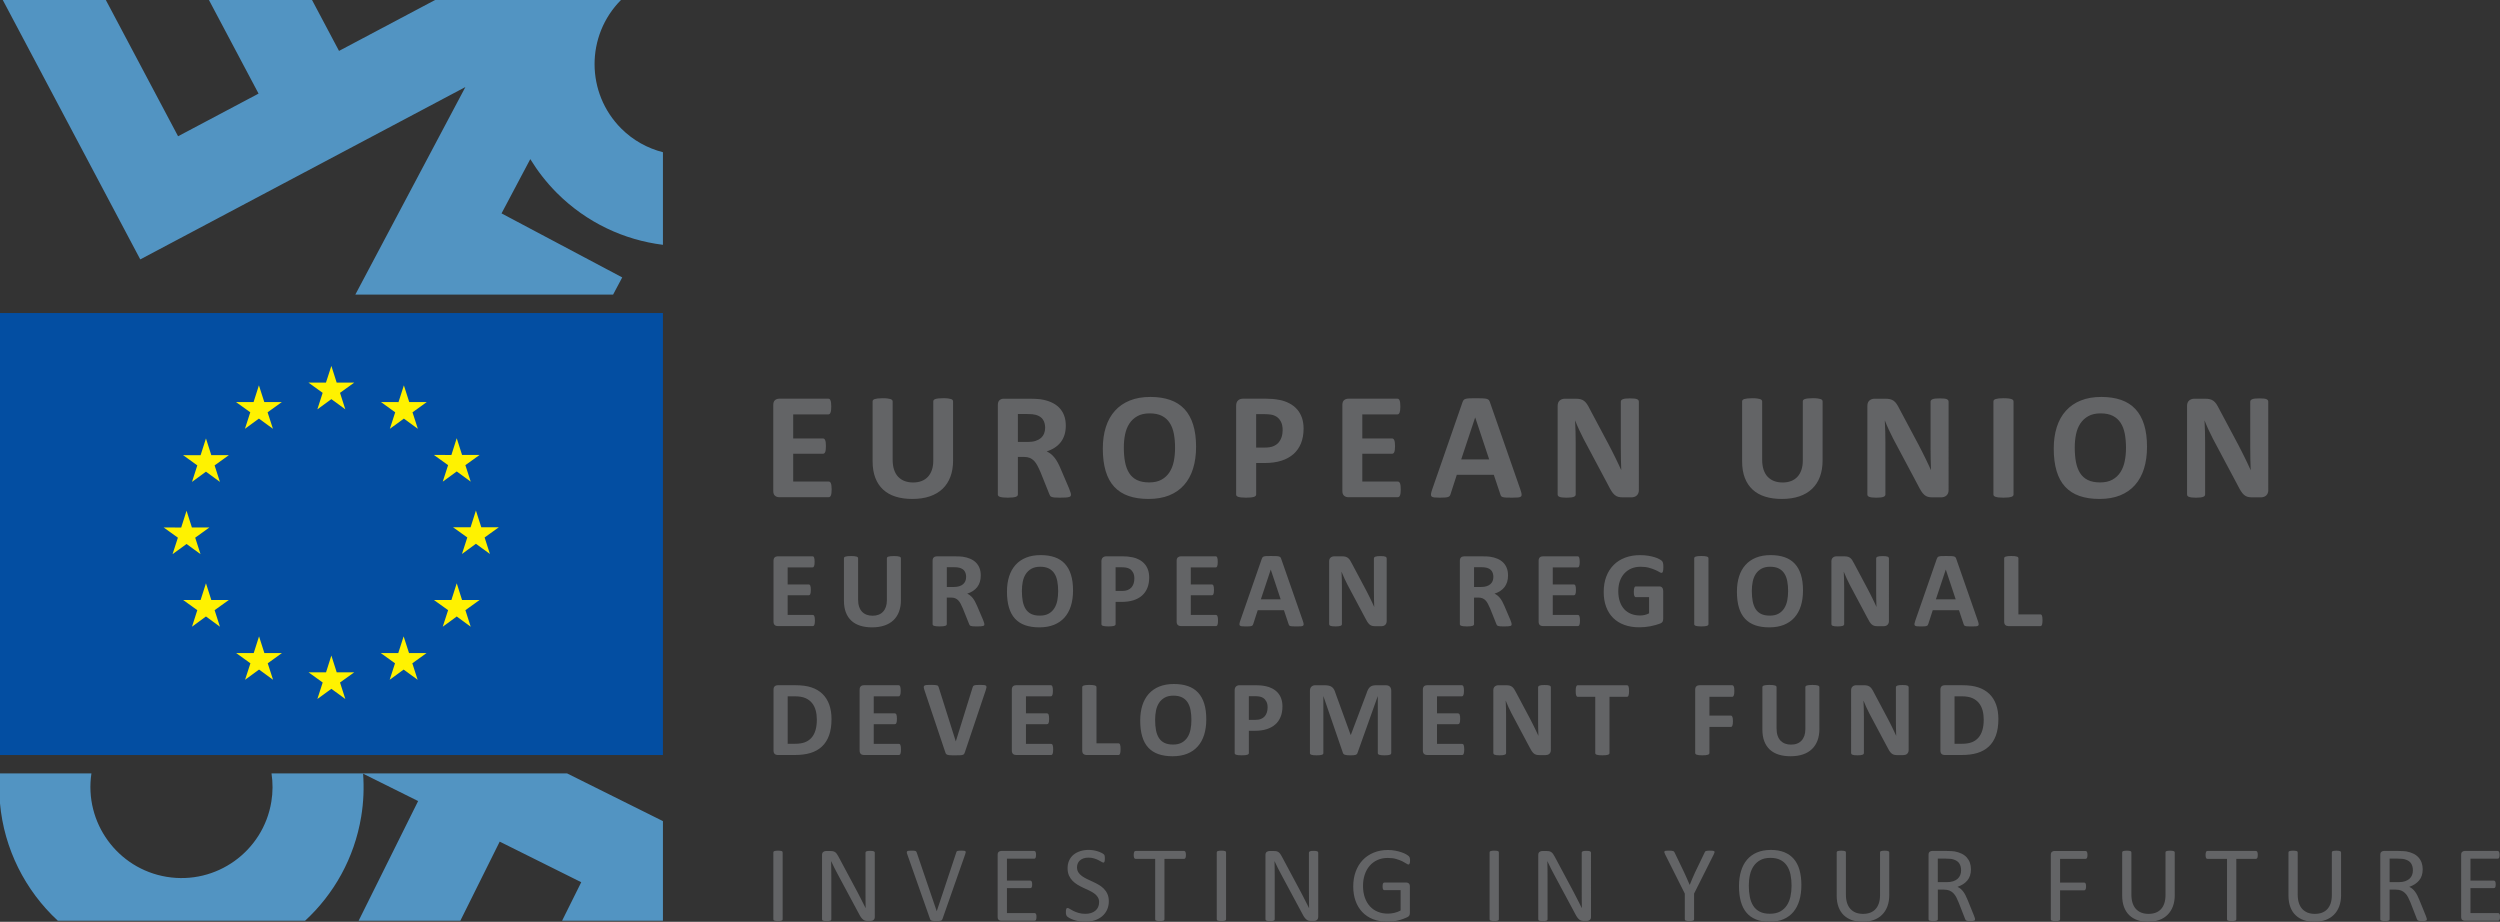 <?xml version="1.0" encoding="utf-8"?>
<!-- Generator: Adobe Illustrator 16.0.3, SVG Export Plug-In . SVG Version: 6.00 Build 0)  -->
<!DOCTYPE svg PUBLIC "-//W3C//DTD SVG 1.1//EN" "http://www.w3.org/Graphics/SVG/1.1/DTD/svg11.dtd">
<svg version="1.1" id="Layer_1" xmlns="http://www.w3.org/2000/svg" xmlns:xlink="http://www.w3.org/1999/xlink" x="0px" y="0px"
	 width="185.68px" height="68.463px" viewBox="0 0 185.68 68.463" enable-background="new 0 0 185.68 68.463" xml:space="preserve">
<rect x="0" y="0" width="185.68" height="68.463" fill="#333333" stroke="none"/>
<g>
	<g>
		<path fill="#636466" d="M58.128,68.282c0,0.02-0.005,0.039-0.016,0.056c-0.011,0.016-0.029,0.029-0.056,0.038
			s-0.063,0.017-0.106,0.024c-0.043,0.005-0.099,0.01-0.166,0.01c-0.064,0-0.119-0.005-0.165-0.01
			c-0.045-0.008-0.081-0.016-0.108-0.024s-0.045-0.022-0.056-0.038c-0.011-0.017-0.016-0.036-0.016-0.056v-4.975
			c0-0.021,0.006-0.041,0.018-0.057c0.012-0.017,0.033-0.028,0.061-0.038c0.027-0.01,0.063-0.018,0.107-0.024
			c0.045-0.006,0.098-0.01,0.159-0.01c0.067,0,0.122,0.004,0.166,0.01c0.044,0.007,0.08,0.015,0.106,0.024s0.045,0.021,0.056,0.038
			c0.011,0.016,0.016,0.035,0.016,0.057V68.282z"/>
		<path fill="#636466" d="M64.973,68.101c0,0.055-0.009,0.101-0.027,0.138c-0.018,0.036-0.042,0.068-0.071,0.091
			c-0.028,0.024-0.061,0.042-0.097,0.052c-0.036,0.012-0.072,0.019-0.108,0.019h-0.228c-0.071,0-0.135-0.009-0.188-0.023
			c-0.054-0.016-0.104-0.042-0.152-0.081c-0.049-0.039-0.098-0.091-0.146-0.157c-0.049-0.066-0.1-0.152-0.154-0.257l-1.581-2.948
			c-0.083-0.151-0.166-0.312-0.25-0.478c-0.084-0.167-0.162-0.329-0.235-0.488h-0.008c0.006,0.193,0.01,0.39,0.012,0.591
			c0.002,0.2,0.004,0.397,0.004,0.596v3.129c0,0.018-0.005,0.036-0.017,0.054c-0.011,0.018-0.03,0.031-0.057,0.04
			s-0.062,0.017-0.105,0.024c-0.044,0.005-0.1,0.01-0.167,0.01s-0.124-0.005-0.167-0.01c-0.044-0.008-0.078-0.016-0.103-0.024
			c-0.025-0.009-0.044-0.022-0.056-0.04c-0.011-0.018-0.017-0.036-0.017-0.054v-4.781c0-0.109,0.031-0.184,0.091-0.229
			c0.061-0.045,0.127-0.068,0.199-0.068h0.339c0.08,0,0.146,0.007,0.2,0.02c0.054,0.014,0.103,0.036,0.146,0.066
			c0.042,0.031,0.083,0.073,0.123,0.127c0.041,0.056,0.082,0.125,0.126,0.208l1.216,2.274c0.075,0.139,0.147,0.274,0.217,0.406
			c0.07,0.133,0.136,0.263,0.201,0.392c0.064,0.128,0.127,0.253,0.191,0.376c0.063,0.125,0.126,0.25,0.188,0.375h0.003
			c-0.005-0.211-0.008-0.43-0.01-0.657c-0.001-0.229-0.001-0.448-0.001-0.659v-2.813c0-0.02,0.005-0.035,0.017-0.052
			c0.011-0.016,0.03-0.029,0.057-0.042c0.027-0.012,0.062-0.021,0.105-0.026s0.101-0.008,0.171-0.008
			c0.062,0,0.116,0.003,0.161,0.008c0.045,0.005,0.081,0.015,0.105,0.026c0.025,0.013,0.044,0.026,0.055,0.042
			c0.011,0.017,0.017,0.032,0.017,0.052V68.101z"/>
		<path fill="#636466" d="M69.996,68.266c-0.011,0.029-0.026,0.054-0.045,0.072c-0.019,0.02-0.044,0.033-0.078,0.043
			c-0.033,0.012-0.076,0.02-0.128,0.023c-0.052,0.003-0.117,0.006-0.194,0.006c-0.06,0-0.11,0-0.154-0.003
			c-0.045-0.002-0.083-0.005-0.115-0.008c-0.032-0.007-0.059-0.014-0.082-0.02c-0.022-0.007-0.042-0.015-0.058-0.026
			c-0.016-0.011-0.029-0.022-0.039-0.039c-0.009-0.015-0.018-0.03-0.025-0.054l-1.694-4.813c-0.022-0.059-0.033-0.105-0.034-0.142
			c-0.001-0.037,0.01-0.064,0.034-0.083c0.024-0.02,0.063-0.03,0.116-0.035c0.053-0.007,0.125-0.009,0.216-0.009
			c0.076,0,0.135,0.002,0.179,0.007c0.044,0.003,0.078,0.012,0.103,0.022c0.023,0.009,0.041,0.024,0.053,0.041
			c0.012,0.018,0.023,0.04,0.034,0.066l1.486,4.361h0.004l1.447-4.354c0.007-0.027,0.017-0.052,0.027-0.071
			c0.011-0.019,0.029-0.034,0.056-0.043c0.027-0.011,0.064-0.02,0.112-0.022c0.048-0.005,0.112-0.007,0.192-0.007
			c0.083,0,0.148,0.004,0.196,0.01c0.049,0.007,0.081,0.02,0.099,0.038c0.017,0.02,0.023,0.047,0.02,0.082
			c-0.004,0.036-0.016,0.083-0.038,0.142L69.996,68.266z"/>
		<path fill="#636466" d="M76.981,68.101c0,0.049-0.003,0.091-0.008,0.126c-0.005,0.038-0.015,0.067-0.027,0.092
			c-0.014,0.024-0.029,0.04-0.046,0.052c-0.018,0.011-0.037,0.015-0.059,0.015h-2.487c-0.061,0-0.119-0.02-0.174-0.062
			c-0.055-0.041-0.082-0.114-0.082-0.218v-4.623c0-0.104,0.027-0.175,0.082-0.217c0.055-0.043,0.113-0.063,0.174-0.063h2.46
			c0.021,0,0.04,0.005,0.058,0.017c0.017,0.012,0.032,0.027,0.042,0.052c0.011,0.023,0.02,0.054,0.026,0.09
			c0.007,0.035,0.01,0.081,0.01,0.135c0,0.047-0.003,0.089-0.01,0.125c-0.006,0.037-0.015,0.064-0.026,0.087
			c-0.01,0.023-0.025,0.041-0.042,0.053c-0.018,0.01-0.037,0.015-0.058,0.015h-2.027v1.627h1.738c0.021,0,0.041,0.005,0.059,0.018
			c0.017,0.012,0.032,0.029,0.043,0.05c0.012,0.021,0.021,0.051,0.026,0.088c0.005,0.037,0.008,0.081,0.008,0.132
			c0,0.05-0.002,0.091-0.008,0.125c-0.005,0.034-0.014,0.062-0.026,0.084c-0.012,0.021-0.026,0.036-0.043,0.046
			c-0.018,0.01-0.038,0.015-0.059,0.015h-1.738v1.854h2.055c0.021,0,0.041,0.005,0.059,0.016c0.017,0.01,0.033,0.027,0.046,0.051
			c0.013,0.022,0.022,0.052,0.027,0.087C76.978,68.003,76.981,68.049,76.981,68.101z"/>
		<path fill="#636466" d="M82.354,66.932c0,0.243-0.045,0.459-0.135,0.649c-0.089,0.189-0.214,0.351-0.373,0.482
			c-0.159,0.131-0.346,0.231-0.561,0.298c-0.215,0.067-0.447,0.102-0.695,0.102c-0.174,0-0.334-0.015-0.483-0.046
			c-0.148-0.027-0.28-0.065-0.396-0.107c-0.116-0.044-0.214-0.086-0.292-0.131c-0.079-0.046-0.134-0.087-0.164-0.117
			c-0.031-0.032-0.054-0.073-0.069-0.123c-0.015-0.049-0.021-0.116-0.021-0.198c0-0.059,0.002-0.107,0.007-0.146
			c0.005-0.037,0.014-0.069,0.024-0.093c0.01-0.024,0.023-0.042,0.04-0.05c0.016-0.01,0.035-0.015,0.057-0.015
			c0.037,0,0.089,0.022,0.158,0.068c0.068,0.045,0.156,0.094,0.262,0.147c0.107,0.054,0.235,0.104,0.386,0.151
			c0.151,0.047,0.326,0.069,0.523,0.069c0.149,0,0.287-0.02,0.411-0.06c0.125-0.041,0.231-0.098,0.321-0.171
			c0.089-0.073,0.158-0.164,0.206-0.27c0.049-0.107,0.073-0.229,0.073-0.365c0-0.147-0.033-0.271-0.101-0.377
			c-0.066-0.104-0.155-0.194-0.265-0.274c-0.109-0.078-0.234-0.15-0.374-0.216c-0.14-0.064-0.284-0.132-0.43-0.199
			c-0.147-0.068-0.29-0.144-0.429-0.227c-0.139-0.084-0.263-0.182-0.373-0.292c-0.11-0.113-0.198-0.245-0.267-0.396
			c-0.068-0.149-0.102-0.332-0.102-0.543c0-0.216,0.039-0.409,0.118-0.578c0.079-0.17,0.188-0.312,0.328-0.427
			c0.141-0.115,0.308-0.201,0.501-0.263c0.194-0.061,0.403-0.09,0.627-0.09c0.115,0,0.23,0.01,0.347,0.029
			c0.116,0.021,0.226,0.047,0.328,0.081c0.103,0.033,0.194,0.07,0.274,0.112c0.081,0.041,0.133,0.074,0.158,0.099
			c0.025,0.026,0.042,0.046,0.05,0.061c0.008,0.017,0.015,0.034,0.021,0.057c0.005,0.022,0.009,0.049,0.011,0.081
			c0.003,0.033,0.004,0.073,0.004,0.125c0,0.049-0.002,0.091-0.006,0.129c-0.004,0.037-0.01,0.069-0.018,0.094
			c-0.008,0.026-0.02,0.044-0.034,0.056c-0.015,0.011-0.032,0.02-0.051,0.02c-0.029,0-0.075-0.02-0.138-0.058
			c-0.063-0.037-0.14-0.079-0.23-0.125c-0.091-0.049-0.199-0.091-0.323-0.128c-0.125-0.041-0.264-0.059-0.418-0.059
			c-0.145,0-0.27,0.018-0.376,0.059c-0.107,0.037-0.195,0.089-0.265,0.154c-0.069,0.063-0.122,0.14-0.156,0.228
			c-0.035,0.088-0.052,0.182-0.052,0.28c0,0.144,0.033,0.269,0.1,0.372c0.066,0.104,0.156,0.196,0.266,0.276
			c0.111,0.079,0.237,0.154,0.378,0.221s0.286,0.135,0.433,0.203c0.147,0.066,0.292,0.143,0.433,0.224s0.268,0.177,0.378,0.287
			c0.11,0.112,0.201,0.242,0.269,0.394C82.319,66.548,82.354,66.727,82.354,66.932z"/>
		<path fill="#636466" d="M88.081,63.501c0,0.05-0.003,0.094-0.009,0.131c-0.005,0.038-0.014,0.068-0.026,0.09
			c-0.011,0.022-0.026,0.039-0.043,0.05c-0.017,0.012-0.037,0.017-0.059,0.017h-1.458v4.494c0,0.02-0.005,0.039-0.016,0.056
			c-0.01,0.016-0.029,0.029-0.056,0.038c-0.026,0.009-0.062,0.017-0.106,0.024c-0.044,0.005-0.099,0.01-0.166,0.01
			c-0.064,0-0.12-0.005-0.165-0.01c-0.044-0.008-0.081-0.016-0.108-0.024s-0.045-0.022-0.056-0.038
			c-0.01-0.017-0.016-0.036-0.016-0.056v-4.494h-1.458c-0.021,0-0.041-0.005-0.058-0.017c-0.018-0.011-0.032-0.027-0.042-0.05
			c-0.01-0.021-0.02-0.052-0.026-0.09c-0.006-0.037-0.01-0.081-0.01-0.131c0-0.053,0.003-0.098,0.01-0.135
			c0.006-0.039,0.016-0.071,0.026-0.095c0.011-0.024,0.024-0.04,0.042-0.052c0.017-0.012,0.037-0.017,0.058-0.017h3.604
			c0.022,0,0.042,0.005,0.059,0.017c0.018,0.012,0.032,0.027,0.043,0.052c0.012,0.023,0.021,0.056,0.026,0.095
			C88.078,63.403,88.081,63.448,88.081,63.501z"/>
		<path fill="#636466" d="M91.061,68.282c0,0.02-0.006,0.039-0.017,0.056c-0.01,0.016-0.029,0.029-0.056,0.038
			c-0.027,0.009-0.062,0.017-0.106,0.024c-0.044,0.005-0.1,0.01-0.167,0.01c-0.064,0-0.119-0.005-0.164-0.01
			c-0.045-0.008-0.081-0.016-0.108-0.024s-0.045-0.022-0.056-0.038c-0.01-0.017-0.016-0.036-0.016-0.056v-4.975
			c0-0.021,0.006-0.041,0.018-0.057c0.012-0.017,0.032-0.028,0.06-0.038s0.064-0.018,0.108-0.024c0.043-0.006,0.096-0.01,0.158-0.01
			c0.066,0,0.123,0.004,0.167,0.01c0.044,0.007,0.08,0.015,0.106,0.024c0.026,0.01,0.045,0.021,0.056,0.038
			c0.011,0.016,0.017,0.035,0.017,0.057V68.282z"/>
		<path fill="#636466" d="M97.906,68.101c0,0.055-0.01,0.101-0.028,0.138c-0.018,0.036-0.042,0.068-0.07,0.091
			c-0.029,0.024-0.061,0.042-0.097,0.052c-0.037,0.012-0.072,0.019-0.108,0.019h-0.229c-0.071,0-0.135-0.009-0.188-0.023
			c-0.054-0.016-0.105-0.042-0.154-0.081c-0.048-0.039-0.096-0.091-0.145-0.157c-0.048-0.066-0.099-0.152-0.153-0.257l-1.582-2.948
			c-0.082-0.151-0.166-0.312-0.25-0.478c-0.083-0.167-0.162-0.329-0.233-0.488h-0.009c0.006,0.193,0.01,0.39,0.012,0.591
			c0.003,0.2,0.004,0.397,0.004,0.596v3.129c0,0.018-0.006,0.036-0.017,0.054c-0.012,0.018-0.03,0.031-0.057,0.04
			s-0.062,0.017-0.106,0.024c-0.043,0.005-0.099,0.01-0.166,0.01c-0.068,0-0.124-0.005-0.167-0.01
			c-0.043-0.008-0.078-0.016-0.104-0.024c-0.025-0.009-0.043-0.022-0.054-0.04s-0.017-0.036-0.017-0.054v-4.781
			c0-0.109,0.03-0.184,0.091-0.229c0.061-0.045,0.127-0.068,0.199-0.068h0.339c0.08,0,0.146,0.007,0.2,0.02
			c0.055,0.014,0.103,0.036,0.145,0.066c0.043,0.031,0.084,0.073,0.125,0.127c0.039,0.056,0.081,0.125,0.125,0.208l1.215,2.274
			c0.075,0.139,0.148,0.274,0.218,0.406c0.069,0.133,0.136,0.263,0.201,0.392c0.065,0.128,0.129,0.253,0.192,0.376
			c0.063,0.125,0.125,0.25,0.188,0.375h0.003c-0.005-0.211-0.008-0.43-0.009-0.657c-0.002-0.229-0.003-0.448-0.003-0.659v-2.813
			c0-0.02,0.005-0.035,0.017-0.052c0.012-0.016,0.031-0.029,0.058-0.042c0.026-0.012,0.062-0.021,0.106-0.026
			c0.043-0.005,0.101-0.008,0.171-0.008c0.062,0,0.116,0.003,0.16,0.008c0.045,0.005,0.081,0.015,0.105,0.026
			c0.026,0.013,0.045,0.026,0.056,0.042c0.011,0.017,0.017,0.032,0.017,0.052V68.101z"/>
		<path fill="#636466" d="M104.727,63.908c0,0.051-0.003,0.094-0.007,0.135c-0.006,0.037-0.015,0.069-0.025,0.096
			c-0.009,0.024-0.024,0.044-0.039,0.054c-0.017,0.01-0.034,0.017-0.053,0.017c-0.033,0-0.085-0.026-0.161-0.077
			c-0.074-0.05-0.173-0.106-0.299-0.169c-0.126-0.06-0.276-0.116-0.452-0.167c-0.174-0.052-0.381-0.076-0.623-0.076
			c-0.286,0-0.542,0.052-0.769,0.156c-0.227,0.105-0.419,0.248-0.577,0.434c-0.158,0.183-0.278,0.402-0.362,0.655
			c-0.083,0.254-0.126,0.529-0.126,0.825c0,0.331,0.046,0.625,0.138,0.882c0.092,0.256,0.22,0.473,0.382,0.649
			c0.163,0.175,0.357,0.309,0.583,0.399c0.226,0.093,0.473,0.136,0.743,0.136c0.16,0,0.322-0.019,0.487-0.058
			c0.164-0.038,0.316-0.096,0.458-0.174v-1.511h-1.202c-0.045,0-0.079-0.022-0.102-0.067c-0.023-0.046-0.034-0.115-0.034-0.211
			c0-0.053,0.002-0.095,0.007-0.132c0.006-0.036,0.015-0.065,0.027-0.088s0.025-0.039,0.042-0.05
			c0.016-0.012,0.036-0.017,0.06-0.017h1.646c0.029,0,0.058,0.005,0.088,0.017c0.029,0.011,0.056,0.027,0.08,0.048
			c0.024,0.021,0.043,0.051,0.056,0.088c0.014,0.037,0.021,0.08,0.021,0.128v1.975c0,0.07-0.012,0.13-0.036,0.181
			c-0.023,0.052-0.075,0.096-0.152,0.135c-0.079,0.037-0.179,0.081-0.3,0.125c-0.125,0.045-0.25,0.084-0.381,0.116
			c-0.131,0.033-0.263,0.056-0.397,0.073c-0.133,0.015-0.266,0.023-0.396,0.023c-0.401,0-0.758-0.063-1.074-0.186
			c-0.315-0.125-0.581-0.302-0.798-0.532c-0.218-0.229-0.385-0.505-0.499-0.825c-0.115-0.319-0.173-0.677-0.173-1.073
			c0-0.41,0.063-0.782,0.186-1.117c0.125-0.333,0.3-0.618,0.525-0.854c0.226-0.234,0.497-0.416,0.813-0.546
			c0.317-0.13,0.667-0.194,1.052-0.194c0.196,0,0.382,0.018,0.556,0.052c0.173,0.034,0.328,0.076,0.463,0.123
			c0.135,0.046,0.249,0.098,0.34,0.151c0.092,0.055,0.155,0.099,0.19,0.135c0.035,0.034,0.06,0.074,0.073,0.12
			C104.72,63.757,104.727,63.822,104.727,63.908z"/>
		<path fill="#636466" d="M111.324,68.282c0,0.02-0.006,0.039-0.016,0.056c-0.011,0.016-0.029,0.029-0.055,0.038
			c-0.028,0.009-0.063,0.017-0.106,0.024c-0.045,0.005-0.101,0.01-0.167,0.01c-0.064,0-0.118-0.005-0.164-0.01
			c-0.046-0.008-0.082-0.016-0.107-0.024c-0.027-0.009-0.046-0.022-0.057-0.038c-0.011-0.017-0.017-0.036-0.017-0.056v-4.975
			c0-0.021,0.006-0.041,0.018-0.057c0.012-0.017,0.033-0.028,0.061-0.038s0.064-0.018,0.108-0.024
			c0.044-0.006,0.097-0.01,0.157-0.01c0.067,0,0.123,0.004,0.167,0.01c0.044,0.007,0.079,0.015,0.106,0.024
			c0.026,0.01,0.044,0.021,0.055,0.038c0.01,0.016,0.016,0.035,0.016,0.057V68.282z"/>
		<path fill="#636466" d="M118.169,68.101c0,0.055-0.009,0.101-0.027,0.138c-0.019,0.036-0.042,0.068-0.071,0.091
			c-0.029,0.024-0.061,0.042-0.097,0.052c-0.036,0.012-0.071,0.019-0.108,0.019h-0.228c-0.072,0-0.135-0.009-0.189-0.023
			c-0.054-0.016-0.104-0.042-0.153-0.081c-0.048-0.039-0.096-0.091-0.146-0.157c-0.048-0.066-0.098-0.152-0.153-0.257l-1.582-2.948
			c-0.082-0.151-0.166-0.312-0.249-0.478c-0.084-0.167-0.163-0.329-0.234-0.488h-0.009c0.005,0.193,0.01,0.39,0.013,0.591
			c0.002,0.2,0.003,0.397,0.003,0.596v3.129c0,0.018-0.006,0.036-0.017,0.054s-0.03,0.031-0.056,0.04
			c-0.027,0.009-0.063,0.017-0.107,0.024c-0.043,0.005-0.098,0.01-0.167,0.01s-0.124-0.005-0.167-0.01
			c-0.044-0.008-0.079-0.016-0.104-0.024c-0.026-0.009-0.043-0.022-0.055-0.04c-0.01-0.018-0.016-0.036-0.016-0.054v-4.781
			c0-0.109,0.03-0.184,0.09-0.229c0.061-0.045,0.127-0.068,0.199-0.068h0.339c0.08,0,0.146,0.007,0.2,0.02
			c0.054,0.014,0.102,0.036,0.145,0.066c0.042,0.031,0.084,0.073,0.125,0.127c0.04,0.056,0.081,0.125,0.125,0.208l1.216,2.274
			c0.074,0.139,0.146,0.274,0.216,0.406c0.07,0.133,0.137,0.263,0.201,0.392c0.065,0.128,0.129,0.253,0.192,0.376
			c0.063,0.125,0.125,0.25,0.188,0.375h0.003c-0.004-0.211-0.008-0.43-0.009-0.657c-0.002-0.229-0.003-0.448-0.003-0.659v-2.813
			c0-0.02,0.006-0.035,0.017-0.052c0.011-0.016,0.032-0.029,0.058-0.042c0.027-0.012,0.063-0.021,0.105-0.026
			c0.044-0.005,0.101-0.008,0.171-0.008c0.062,0,0.115,0.003,0.161,0.008s0.08,0.015,0.105,0.026
			c0.025,0.013,0.044,0.026,0.055,0.042c0.012,0.017,0.017,0.032,0.017,0.052V68.101z"/>
		<path fill="#636466" d="M125.823,66.369v1.913c0,0.02-0.005,0.039-0.015,0.056c-0.011,0.016-0.029,0.029-0.056,0.038
			c-0.026,0.009-0.062,0.017-0.107,0.024c-0.045,0.005-0.1,0.01-0.163,0.01c-0.066,0-0.122-0.005-0.166-0.01
			c-0.044-0.008-0.08-0.016-0.108-0.024c-0.027-0.009-0.047-0.022-0.057-0.038c-0.011-0.017-0.017-0.036-0.017-0.056v-1.913
			l-1.465-2.922c-0.03-0.062-0.048-0.109-0.055-0.143c-0.006-0.036,0-0.063,0.021-0.082c0.02-0.02,0.056-0.03,0.108-0.035
			c0.052-0.007,0.123-0.009,0.21-0.009c0.08,0,0.145,0.002,0.194,0.009c0.05,0.005,0.09,0.013,0.119,0.022s0.05,0.022,0.066,0.039
			c0.014,0.018,0.028,0.04,0.042,0.066l0.716,1.489c0.067,0.141,0.133,0.29,0.2,0.444c0.066,0.156,0.134,0.312,0.203,0.47h0.008
			c0.061-0.152,0.124-0.304,0.189-0.455c0.065-0.15,0.13-0.299,0.197-0.446l0.721-1.499c0.009-0.025,0.021-0.048,0.034-0.067
			c0.015-0.019,0.035-0.031,0.06-0.041c0.026-0.01,0.061-0.018,0.107-0.022c0.045-0.007,0.103-0.009,0.171-0.009
			c0.096,0,0.171,0.004,0.227,0.01c0.054,0.007,0.092,0.02,0.114,0.038c0.021,0.02,0.029,0.045,0.022,0.081
			c-0.006,0.034-0.024,0.081-0.053,0.14L125.823,66.369z"/>
		<path fill="#636466" d="M133.792,65.734c0,0.419-0.049,0.796-0.148,1.134c-0.099,0.336-0.247,0.622-0.443,0.858
			c-0.195,0.236-0.441,0.418-0.739,0.546c-0.296,0.127-0.641,0.19-1.037,0.19c-0.389,0-0.727-0.059-1.011-0.176
			c-0.285-0.115-0.52-0.284-0.706-0.507c-0.185-0.221-0.323-0.497-0.414-0.824c-0.091-0.33-0.136-0.707-0.136-1.134
			c0-0.409,0.049-0.779,0.148-1.113c0.099-0.333,0.247-0.617,0.445-0.852c0.196-0.233,0.444-0.414,0.74-0.54
			c0.296-0.127,0.642-0.19,1.038-0.19c0.381,0,0.714,0.057,0.997,0.172c0.283,0.115,0.519,0.281,0.707,0.502s0.329,0.494,0.42,0.818
			C133.745,64.944,133.792,65.314,133.792,65.734z M133.063,65.782c0-0.294-0.026-0.567-0.077-0.818
			c-0.052-0.254-0.139-0.472-0.261-0.658c-0.122-0.185-0.283-0.329-0.486-0.435c-0.202-0.104-0.453-0.156-0.751-0.156
			c-0.299,0-0.55,0.057-0.753,0.169c-0.202,0.112-0.367,0.262-0.494,0.45c-0.125,0.187-0.217,0.404-0.271,0.652
			c-0.056,0.252-0.082,0.513-0.082,0.789c0,0.304,0.025,0.583,0.076,0.84c0.05,0.256,0.136,0.477,0.256,0.664
			c0.12,0.185,0.279,0.329,0.481,0.432c0.202,0.104,0.454,0.154,0.757,0.154c0.302,0,0.556-0.057,0.761-0.168
			c0.206-0.113,0.37-0.264,0.495-0.456c0.126-0.189,0.215-0.41,0.269-0.662C133.036,66.329,133.063,66.063,133.063,65.782z"/>
		<path fill="#636466" d="M140.319,66.472c0,0.315-0.046,0.596-0.137,0.843c-0.093,0.247-0.224,0.456-0.396,0.625
			c-0.17,0.172-0.378,0.302-0.624,0.39c-0.246,0.088-0.525,0.134-0.837,0.134c-0.286,0-0.546-0.043-0.781-0.125
			c-0.235-0.083-0.437-0.205-0.605-0.367c-0.167-0.161-0.297-0.364-0.388-0.607c-0.09-0.242-0.136-0.521-0.136-0.84v-3.216
			c0-0.021,0.005-0.041,0.017-0.057c0.01-0.017,0.029-0.028,0.055-0.038s0.062-0.018,0.104-0.024c0.042-0.006,0.098-0.01,0.168-0.01
			c0.064,0,0.119,0.004,0.164,0.01c0.044,0.007,0.081,0.015,0.106,0.024c0.025,0.01,0.043,0.021,0.054,0.038
			c0.011,0.016,0.016,0.035,0.016,0.057v3.132c0,0.24,0.029,0.449,0.088,0.628c0.059,0.179,0.143,0.328,0.254,0.447
			c0.111,0.118,0.245,0.207,0.401,0.27c0.155,0.058,0.331,0.089,0.525,0.089c0.202,0,0.379-0.029,0.536-0.088
			c0.156-0.06,0.288-0.147,0.396-0.265c0.108-0.116,0.191-0.263,0.249-0.437s0.087-0.377,0.087-0.608v-3.168
			c0-0.021,0.004-0.041,0.015-0.057c0.011-0.017,0.03-0.028,0.057-0.038c0.026-0.01,0.062-0.018,0.106-0.024
			c0.043-0.006,0.099-0.01,0.166-0.01c0.064,0,0.118,0.004,0.163,0.01c0.043,0.007,0.079,0.015,0.104,0.024
			c0.025,0.01,0.043,0.021,0.055,0.038c0.012,0.016,0.018,0.035,0.018,0.057V66.472z"/>
		<path fill="#636466" d="M146.693,68.282c0,0.02-0.005,0.039-0.012,0.056c-0.007,0.016-0.025,0.029-0.052,0.04
			c-0.028,0.012-0.064,0.018-0.112,0.024c-0.048,0.005-0.112,0.008-0.192,0.008c-0.07,0-0.126-0.003-0.17-0.008
			c-0.044-0.007-0.08-0.015-0.106-0.026c-0.027-0.013-0.047-0.028-0.062-0.052c-0.015-0.021-0.027-0.047-0.038-0.079l-0.478-1.222
			c-0.055-0.139-0.114-0.266-0.173-0.381c-0.061-0.117-0.132-0.218-0.215-0.301c-0.083-0.084-0.18-0.15-0.292-0.198
			c-0.112-0.045-0.247-0.069-0.404-0.069h-0.46v2.208c0,0.02-0.006,0.039-0.018,0.056c-0.012,0.016-0.031,0.029-0.057,0.038
			c-0.025,0.009-0.059,0.017-0.104,0.024c-0.043,0.005-0.1,0.01-0.167,0.01c-0.066,0-0.122-0.005-0.166-0.01
			c-0.044-0.008-0.08-0.016-0.106-0.024c-0.027-0.009-0.046-0.022-0.056-0.038c-0.011-0.017-0.016-0.036-0.016-0.056v-4.8
			c0-0.104,0.027-0.175,0.082-0.217c0.055-0.043,0.113-0.063,0.175-0.063h1.102c0.131,0,0.24,0.002,0.326,0.01
			c0.087,0.007,0.166,0.014,0.235,0.021c0.2,0.036,0.376,0.091,0.53,0.166c0.153,0.072,0.282,0.168,0.386,0.283
			c0.104,0.116,0.182,0.246,0.235,0.396c0.052,0.147,0.078,0.31,0.078,0.49c0,0.172-0.023,0.329-0.071,0.468
			c-0.046,0.136-0.113,0.258-0.202,0.363c-0.087,0.105-0.193,0.196-0.315,0.274c-0.124,0.078-0.262,0.143-0.414,0.196
			c0.086,0.036,0.164,0.084,0.233,0.142c0.069,0.059,0.134,0.126,0.194,0.208c0.059,0.077,0.117,0.17,0.169,0.273
			c0.054,0.104,0.108,0.223,0.161,0.353l0.464,1.144c0.037,0.096,0.061,0.164,0.072,0.201
			C146.687,68.23,146.693,68.261,146.693,68.282z M145.655,64.641c0-0.201-0.045-0.374-0.136-0.515
			c-0.091-0.14-0.243-0.24-0.457-0.302c-0.067-0.019-0.143-0.033-0.227-0.039c-0.083-0.01-0.194-0.014-0.33-0.014h-0.581v1.747
			h0.673c0.182,0,0.338-0.022,0.47-0.066c0.132-0.045,0.242-0.105,0.331-0.185c0.088-0.078,0.152-0.171,0.194-0.278
			C145.634,64.883,145.655,64.768,145.655,64.641z"/>
		<path fill="#636466" d="M155.041,63.501c0,0.05-0.003,0.094-0.009,0.131c-0.005,0.038-0.014,0.068-0.027,0.09
			c-0.013,0.022-0.029,0.039-0.045,0.05c-0.018,0.012-0.036,0.017-0.056,0.017h-1.898v1.762h1.795c0.019,0,0.037,0.005,0.054,0.015
			c0.018,0.008,0.033,0.024,0.046,0.047c0.013,0.02,0.022,0.049,0.027,0.084c0.006,0.038,0.008,0.083,0.008,0.141
			c0,0.05-0.002,0.092-0.008,0.129c-0.005,0.036-0.015,0.065-0.027,0.088c-0.014,0.023-0.028,0.041-0.046,0.053
			c-0.017,0.011-0.035,0.018-0.054,0.018h-1.795v2.159c0,0.018-0.005,0.036-0.015,0.054c-0.011,0.018-0.029,0.031-0.056,0.04
			c-0.028,0.009-0.062,0.017-0.104,0.024c-0.042,0.005-0.099,0.01-0.168,0.01c-0.064,0-0.119-0.005-0.164-0.01
			c-0.046-0.008-0.082-0.016-0.108-0.024c-0.026-0.009-0.046-0.022-0.056-0.04c-0.011-0.018-0.017-0.036-0.017-0.054v-4.8
			c0-0.104,0.028-0.175,0.082-0.217c0.055-0.043,0.113-0.063,0.175-0.063h2.33c0.02,0,0.038,0.005,0.056,0.017
			c0.017,0.012,0.032,0.027,0.045,0.052c0.014,0.023,0.022,0.056,0.027,0.095C155.038,63.403,155.041,63.448,155.041,63.501z"/>
		<path fill="#636466" d="M161.524,66.472c0,0.315-0.046,0.596-0.137,0.843c-0.092,0.247-0.225,0.456-0.396,0.625
			c-0.17,0.172-0.378,0.302-0.624,0.39s-0.525,0.134-0.837,0.134c-0.286,0-0.546-0.043-0.782-0.125
			c-0.235-0.083-0.436-0.205-0.605-0.367c-0.167-0.161-0.298-0.364-0.388-0.607c-0.09-0.242-0.136-0.521-0.136-0.84v-3.216
			c0-0.021,0.006-0.041,0.017-0.057c0.01-0.017,0.029-0.028,0.055-0.038c0.027-0.01,0.062-0.018,0.104-0.024
			c0.042-0.006,0.099-0.01,0.168-0.01c0.063,0,0.118,0.004,0.164,0.01c0.045,0.007,0.081,0.015,0.106,0.024
			c0.025,0.01,0.043,0.021,0.054,0.038c0.011,0.016,0.016,0.035,0.016,0.057v3.132c0,0.24,0.029,0.449,0.088,0.628
			c0.059,0.179,0.143,0.328,0.254,0.447c0.11,0.118,0.244,0.207,0.4,0.27c0.156,0.058,0.332,0.089,0.526,0.089
			c0.201,0,0.379-0.029,0.536-0.088c0.156-0.06,0.288-0.147,0.396-0.265c0.108-0.116,0.19-0.263,0.248-0.437
			c0.057-0.174,0.086-0.377,0.086-0.608v-3.168c0-0.021,0.005-0.041,0.015-0.057c0.011-0.017,0.03-0.028,0.057-0.038
			c0.026-0.01,0.062-0.018,0.106-0.024c0.043-0.006,0.099-0.01,0.166-0.01c0.064,0,0.118,0.004,0.163,0.01
			c0.044,0.007,0.079,0.015,0.105,0.024c0.025,0.01,0.043,0.021,0.055,0.038c0.012,0.016,0.018,0.035,0.018,0.057V66.472z"/>
		<path fill="#636466" d="M167.69,63.501c0,0.05-0.003,0.094-0.01,0.131c-0.003,0.038-0.013,0.068-0.024,0.09
			c-0.013,0.022-0.028,0.039-0.045,0.05c-0.018,0.012-0.036,0.017-0.059,0.017h-1.457v4.494c0,0.02-0.005,0.039-0.016,0.056
			c-0.011,0.016-0.029,0.029-0.057,0.038c-0.026,0.009-0.062,0.017-0.105,0.024c-0.044,0.005-0.099,0.01-0.166,0.01
			c-0.065,0-0.118-0.005-0.166-0.01c-0.045-0.008-0.081-0.016-0.107-0.024c-0.028-0.009-0.045-0.022-0.057-0.038
			c-0.01-0.017-0.016-0.036-0.016-0.056v-4.494h-1.457c-0.021,0-0.041-0.005-0.058-0.017c-0.018-0.011-0.033-0.027-0.042-0.05
			c-0.01-0.021-0.02-0.052-0.027-0.09c-0.006-0.037-0.009-0.081-0.009-0.131c0-0.053,0.002-0.098,0.009-0.135
			c0.007-0.039,0.017-0.071,0.027-0.095c0.01-0.024,0.024-0.04,0.042-0.052c0.017-0.012,0.036-0.017,0.058-0.017h3.604
			c0.022,0,0.041,0.005,0.059,0.017c0.018,0.012,0.032,0.027,0.045,0.052c0.011,0.023,0.021,0.056,0.024,0.095
			C167.687,63.403,167.69,63.448,167.69,63.501z"/>
		<path fill="#636466" d="M173.878,66.472c0,0.315-0.048,0.596-0.139,0.843c-0.093,0.247-0.224,0.456-0.395,0.625
			c-0.17,0.172-0.38,0.302-0.625,0.39c-0.247,0.088-0.524,0.134-0.836,0.134c-0.286,0-0.547-0.043-0.783-0.125
			c-0.234-0.083-0.435-0.205-0.604-0.367c-0.169-0.161-0.299-0.364-0.388-0.607c-0.091-0.242-0.138-0.521-0.138-0.84v-3.216
			c0-0.021,0.007-0.041,0.018-0.057c0.01-0.017,0.029-0.028,0.055-0.038s0.062-0.018,0.105-0.024c0.042-0.006,0.098-0.01,0.167-0.01
			c0.063,0,0.119,0.004,0.164,0.01c0.045,0.007,0.081,0.015,0.105,0.024c0.026,0.01,0.044,0.021,0.053,0.038
			c0.012,0.016,0.017,0.035,0.017,0.057v3.132c0,0.24,0.029,0.449,0.089,0.628c0.058,0.179,0.143,0.328,0.255,0.447
			c0.11,0.118,0.244,0.207,0.399,0.27c0.156,0.058,0.333,0.089,0.526,0.089c0.201,0,0.38-0.029,0.536-0.088
			c0.156-0.06,0.287-0.147,0.396-0.265c0.107-0.116,0.19-0.263,0.249-0.437c0.057-0.174,0.086-0.377,0.086-0.608v-3.168
			c0-0.021,0.005-0.041,0.016-0.057c0.011-0.017,0.029-0.028,0.055-0.038c0.028-0.01,0.063-0.018,0.107-0.024
			c0.044-0.006,0.099-0.01,0.165-0.01c0.065,0,0.119,0.004,0.163,0.01c0.044,0.007,0.079,0.015,0.104,0.024
			c0.026,0.01,0.044,0.021,0.057,0.038c0.012,0.016,0.019,0.035,0.019,0.057V66.472z"/>
		<path fill="#636466" d="M180.249,68.282c0,0.02-0.004,0.039-0.012,0.056c-0.008,0.016-0.026,0.029-0.052,0.04
			c-0.028,0.012-0.063,0.018-0.112,0.024c-0.049,0.005-0.112,0.008-0.193,0.008c-0.068,0-0.125-0.003-0.17-0.008
			c-0.044-0.007-0.078-0.015-0.105-0.026c-0.026-0.013-0.048-0.028-0.063-0.052c-0.015-0.021-0.027-0.047-0.039-0.079l-0.476-1.222
			c-0.057-0.139-0.115-0.266-0.174-0.381c-0.06-0.117-0.131-0.218-0.216-0.301c-0.082-0.084-0.179-0.15-0.29-0.198
			c-0.112-0.045-0.249-0.069-0.404-0.069h-0.462v2.208c0,0.02-0.006,0.039-0.018,0.056c-0.013,0.016-0.03,0.029-0.057,0.038
			s-0.061,0.017-0.104,0.024c-0.044,0.005-0.1,0.01-0.168,0.01c-0.064,0-0.121-0.005-0.165-0.01
			c-0.044-0.008-0.08-0.016-0.105-0.024c-0.028-0.009-0.046-0.022-0.058-0.038c-0.009-0.017-0.016-0.036-0.016-0.056v-4.8
			c0-0.104,0.027-0.175,0.083-0.217c0.055-0.043,0.113-0.063,0.174-0.063h1.103c0.131,0,0.238,0.002,0.326,0.01
			c0.086,0.007,0.164,0.014,0.233,0.021c0.2,0.036,0.377,0.091,0.531,0.166c0.154,0.072,0.282,0.168,0.386,0.283
			c0.104,0.116,0.183,0.246,0.234,0.396c0.052,0.147,0.079,0.31,0.079,0.49c0,0.172-0.024,0.329-0.071,0.468
			c-0.045,0.136-0.113,0.258-0.203,0.363c-0.087,0.105-0.192,0.196-0.314,0.274c-0.123,0.078-0.262,0.143-0.412,0.196
			c0.084,0.036,0.162,0.084,0.231,0.142c0.068,0.059,0.134,0.126,0.195,0.208c0.059,0.077,0.116,0.17,0.169,0.273
			c0.054,0.104,0.106,0.223,0.16,0.353l0.465,1.144c0.037,0.096,0.062,0.164,0.073,0.201
			C180.244,68.23,180.249,68.261,180.249,68.282z M179.211,64.641c0-0.201-0.044-0.374-0.135-0.515
			c-0.091-0.14-0.243-0.24-0.458-0.302c-0.066-0.019-0.141-0.033-0.226-0.039c-0.084-0.01-0.194-0.014-0.331-0.014h-0.58v1.747
			h0.673c0.182,0,0.339-0.022,0.471-0.066c0.133-0.045,0.242-0.105,0.331-0.185c0.088-0.078,0.152-0.171,0.193-0.278
			C179.191,64.883,179.211,64.768,179.211,64.641z"/>
		<path fill="#636466" d="M185.68,68.101c0,0.049-0.002,0.091-0.008,0.126c-0.005,0.038-0.015,0.067-0.028,0.092
			c-0.013,0.024-0.029,0.04-0.045,0.052c-0.018,0.011-0.037,0.015-0.059,0.015h-2.487c-0.062,0-0.12-0.02-0.174-0.062
			c-0.056-0.041-0.083-0.114-0.083-0.218v-4.623c0-0.104,0.027-0.175,0.083-0.217c0.054-0.043,0.112-0.063,0.174-0.063h2.458
			c0.022,0,0.042,0.005,0.059,0.017c0.018,0.012,0.032,0.027,0.044,0.052c0.01,0.023,0.018,0.054,0.024,0.09
			c0.006,0.035,0.011,0.081,0.011,0.135c0,0.047-0.005,0.089-0.011,0.125c-0.007,0.037-0.015,0.064-0.024,0.087
			c-0.012,0.023-0.026,0.041-0.044,0.053c-0.017,0.01-0.036,0.015-0.059,0.015h-2.024v1.627h1.737c0.021,0,0.04,0.005,0.059,0.018
			c0.018,0.012,0.032,0.029,0.044,0.05c0.013,0.021,0.021,0.051,0.025,0.088s0.009,0.081,0.009,0.132
			c0,0.05-0.004,0.091-0.009,0.125s-0.013,0.062-0.025,0.084c-0.012,0.021-0.026,0.036-0.044,0.046
			c-0.019,0.01-0.038,0.015-0.059,0.015h-1.737v1.854h2.054c0.021,0,0.041,0.005,0.059,0.016c0.016,0.01,0.032,0.027,0.045,0.051
			c0.014,0.022,0.023,0.052,0.028,0.087C185.678,68.003,185.68,68.049,185.68,68.101z"/>
	</g>
	<g>
		<path fill="#636466" d="M60.524,46.09c0,0.077-0.003,0.142-0.01,0.194c-0.007,0.052-0.017,0.094-0.031,0.125
			c-0.013,0.032-0.03,0.057-0.049,0.071c-0.021,0.014-0.042,0.021-0.067,0.021h-2.603c-0.088,0-0.163-0.025-0.223-0.078
			c-0.06-0.052-0.091-0.137-0.091-0.255v-4.518c0-0.117,0.031-0.201,0.091-0.254c0.06-0.052,0.134-0.077,0.223-0.077h2.586
			c0.025,0,0.046,0.006,0.064,0.02c0.02,0.013,0.035,0.036,0.048,0.069c0.014,0.033,0.023,0.076,0.031,0.129
			c0.006,0.052,0.01,0.117,0.01,0.198c0,0.075-0.003,0.138-0.01,0.19c-0.007,0.051-0.017,0.093-0.031,0.126
			c-0.013,0.031-0.029,0.055-0.048,0.07c-0.018,0.014-0.039,0.021-0.064,0.021h-1.849v1.266h1.565c0.024,0,0.046,0.008,0.066,0.022
			c0.021,0.015,0.037,0.037,0.051,0.068c0.013,0.029,0.022,0.071,0.029,0.124c0.007,0.051,0.01,0.115,0.01,0.189
			c0,0.078-0.003,0.143-0.01,0.191c-0.006,0.052-0.016,0.092-0.029,0.123c-0.014,0.031-0.03,0.053-0.051,0.065
			c-0.02,0.015-0.042,0.021-0.066,0.021h-1.565v1.462h1.865c0.024,0,0.046,0.009,0.067,0.022c0.02,0.015,0.036,0.038,0.049,0.069
			c0.014,0.033,0.023,0.075,0.031,0.127C60.521,45.946,60.524,46.013,60.524,46.09z"/>
		<path fill="#636466" d="M66.914,44.571c0,0.318-0.047,0.604-0.141,0.854c-0.093,0.251-0.23,0.464-0.412,0.637
			c-0.182,0.174-0.406,0.306-0.673,0.396c-0.267,0.09-0.574,0.137-0.921,0.137c-0.325,0-0.618-0.041-0.876-0.123
			c-0.259-0.082-0.478-0.204-0.657-0.37c-0.18-0.165-0.316-0.372-0.411-0.618c-0.094-0.247-0.142-0.537-0.142-0.868v-3.152
			c0-0.026,0.008-0.051,0.024-0.071c0.016-0.021,0.045-0.039,0.086-0.052c0.041-0.014,0.095-0.024,0.162-0.032
			c0.066-0.009,0.152-0.012,0.256-0.012c0.102,0,0.186,0.003,0.253,0.012c0.065,0.008,0.119,0.019,0.16,0.032
			c0.04,0.013,0.068,0.03,0.085,0.052c0.018,0.021,0.026,0.045,0.026,0.071v3.062c0,0.205,0.025,0.383,0.076,0.534
			c0.051,0.15,0.124,0.276,0.218,0.374c0.095,0.1,0.209,0.173,0.341,0.223c0.131,0.049,0.279,0.074,0.442,0.074
			c0.166,0,0.313-0.025,0.445-0.077c0.13-0.05,0.241-0.124,0.332-0.222s0.161-0.218,0.21-0.36c0.05-0.144,0.074-0.305,0.074-0.486
			v-3.121c0-0.026,0.008-0.051,0.024-0.071c0.016-0.021,0.044-0.039,0.083-0.052c0.041-0.014,0.094-0.024,0.163-0.032
			c0.068-0.009,0.153-0.012,0.254-0.012c0.102,0,0.185,0.003,0.251,0.012c0.065,0.008,0.118,0.019,0.158,0.032
			c0.04,0.013,0.068,0.03,0.084,0.052c0.015,0.021,0.023,0.045,0.023,0.071V44.571z"/>
		<path fill="#636466" d="M73.113,46.365c0,0.03-0.005,0.055-0.015,0.075c-0.011,0.02-0.037,0.036-0.077,0.05
			c-0.04,0.013-0.099,0.022-0.176,0.028c-0.077,0.005-0.183,0.007-0.316,0.007c-0.113,0-0.202-0.002-0.269-0.007
			c-0.067-0.006-0.121-0.016-0.159-0.03c-0.039-0.016-0.066-0.034-0.082-0.057c-0.016-0.023-0.029-0.049-0.041-0.082l-0.464-1.157
			c-0.056-0.132-0.11-0.247-0.165-0.349c-0.053-0.102-0.112-0.187-0.178-0.254c-0.066-0.068-0.141-0.12-0.226-0.154
			c-0.085-0.035-0.184-0.052-0.297-0.052h-0.328v1.975c0,0.025-0.009,0.05-0.026,0.071s-0.046,0.039-0.086,0.053
			c-0.041,0.013-0.093,0.023-0.161,0.031c-0.067,0.009-0.152,0.012-0.256,0.012c-0.102,0-0.187-0.003-0.255-0.012
			c-0.067-0.008-0.122-0.019-0.162-0.031c-0.041-0.014-0.068-0.031-0.084-0.053c-0.016-0.021-0.024-0.046-0.024-0.071v-4.707
			c0-0.117,0.03-0.201,0.091-0.254c0.06-0.052,0.133-0.077,0.222-0.077h1.342c0.136,0,0.248,0.001,0.336,0.007
			c0.088,0.006,0.169,0.013,0.24,0.02c0.208,0.029,0.396,0.081,0.563,0.153c0.167,0.071,0.31,0.166,0.425,0.282
			c0.117,0.116,0.205,0.254,0.267,0.412c0.061,0.158,0.092,0.341,0.092,0.546c0,0.174-0.022,0.332-0.066,0.476
			c-0.044,0.144-0.109,0.271-0.195,0.383c-0.085,0.112-0.191,0.209-0.316,0.292c-0.125,0.083-0.269,0.149-0.429,0.2
			c0.077,0.037,0.15,0.083,0.219,0.137c0.067,0.054,0.131,0.117,0.192,0.193c0.059,0.077,0.116,0.163,0.169,0.262
			c0.054,0.097,0.105,0.207,0.157,0.329l0.436,1.021c0.041,0.103,0.067,0.176,0.08,0.223C73.107,46.302,73.113,46.339,73.113,46.365
			z M71.756,42.85c0-0.171-0.038-0.315-0.116-0.433c-0.077-0.117-0.205-0.2-0.381-0.249c-0.053-0.014-0.114-0.023-0.182-0.032
			c-0.068-0.007-0.162-0.011-0.282-0.011h-0.473v1.47h0.537c0.149,0,0.28-0.019,0.393-0.055c0.112-0.035,0.206-0.087,0.28-0.152
			c0.074-0.065,0.13-0.144,0.168-0.233C71.737,43.063,71.756,42.962,71.756,42.85z"/>
		<path fill="#636466" d="M79.697,43.852c0,0.43-0.054,0.814-0.16,1.153c-0.107,0.339-0.265,0.625-0.476,0.863
			c-0.211,0.235-0.473,0.416-0.784,0.54s-0.67,0.187-1.08,0.187c-0.403,0-0.755-0.053-1.055-0.158
			c-0.301-0.105-0.551-0.268-0.751-0.482c-0.2-0.217-0.351-0.491-0.451-0.826c-0.101-0.333-0.15-0.729-0.15-1.186
			c0-0.419,0.053-0.797,0.16-1.132c0.107-0.334,0.266-0.62,0.477-0.854c0.211-0.235,0.472-0.416,0.783-0.54
			c0.311-0.126,0.673-0.188,1.084-0.188c0.393,0,0.739,0.052,1.039,0.156c0.3,0.104,0.551,0.265,0.753,0.481
			c0.201,0.216,0.353,0.487,0.456,0.817S79.697,43.402,79.697,43.852z M78.592,43.906c0-0.271-0.021-0.52-0.064-0.743
			c-0.042-0.223-0.115-0.413-0.217-0.571c-0.103-0.159-0.24-0.282-0.411-0.369c-0.171-0.087-0.385-0.13-0.64-0.13
			c-0.26,0-0.476,0.049-0.649,0.146c-0.173,0.097-0.313,0.227-0.421,0.39c-0.106,0.163-0.182,0.354-0.227,0.571
			c-0.043,0.218-0.065,0.447-0.065,0.69c0,0.283,0.021,0.537,0.064,0.764c0.043,0.225,0.115,0.418,0.217,0.579
			c0.101,0.159,0.237,0.282,0.408,0.365c0.17,0.084,0.386,0.126,0.645,0.126c0.259,0,0.475-0.048,0.65-0.144
			c0.173-0.096,0.313-0.228,0.419-0.393c0.107-0.165,0.183-0.358,0.227-0.579C78.57,44.39,78.592,44.155,78.592,43.906z"/>
		<path fill="#636466" d="M85.353,42.894c0,0.29-0.045,0.549-0.136,0.772c-0.091,0.225-0.223,0.413-0.396,0.567
			c-0.174,0.153-0.387,0.27-0.639,0.351c-0.252,0.079-0.549,0.12-0.891,0.12h-0.433v1.654c0,0.025-0.008,0.05-0.026,0.071
			c-0.017,0.021-0.046,0.039-0.086,0.053c-0.04,0.013-0.093,0.023-0.16,0.031c-0.067,0.009-0.153,0.012-0.257,0.012
			c-0.102,0-0.186-0.003-0.254-0.012c-0.068-0.008-0.123-0.019-0.163-0.031c-0.04-0.014-0.068-0.031-0.083-0.053
			c-0.016-0.021-0.025-0.046-0.025-0.071v-4.662c0-0.126,0.033-0.221,0.099-0.282c0.065-0.063,0.151-0.094,0.258-0.094h1.222
			c0.123,0,0.24,0.003,0.35,0.013s0.244,0.03,0.398,0.061c0.155,0.029,0.312,0.087,0.471,0.17c0.159,0.082,0.293,0.188,0.406,0.314
			c0.112,0.127,0.198,0.275,0.256,0.444C85.324,42.492,85.353,42.683,85.353,42.894z M84.251,42.969c0-0.181-0.032-0.33-0.096-0.448
			c-0.064-0.116-0.143-0.203-0.237-0.261c-0.094-0.055-0.191-0.091-0.294-0.105c-0.103-0.015-0.209-0.022-0.318-0.022h-0.449v1.759
			h0.472c0.169,0,0.31-0.022,0.423-0.067c0.114-0.046,0.207-0.11,0.279-0.191c0.072-0.08,0.126-0.179,0.164-0.291
			C84.233,43.227,84.251,43.103,84.251,42.969z"/>
		<path fill="#636466" d="M90.464,46.09c0,0.077-0.004,0.142-0.01,0.194c-0.007,0.052-0.017,0.094-0.03,0.125
			c-0.013,0.032-0.029,0.057-0.05,0.071c-0.02,0.014-0.042,0.021-0.066,0.021h-2.603c-0.088,0-0.162-0.025-0.223-0.078
			c-0.06-0.052-0.09-0.137-0.09-0.255v-4.518c0-0.117,0.03-0.201,0.09-0.254c0.061-0.052,0.134-0.077,0.223-0.077h2.587
			c0.024,0,0.044,0.006,0.063,0.02c0.02,0.013,0.035,0.036,0.049,0.069c0.013,0.033,0.023,0.076,0.03,0.129
			c0.006,0.052,0.01,0.117,0.01,0.198c0,0.075-0.004,0.138-0.01,0.19c-0.007,0.051-0.017,0.093-0.03,0.126
			c-0.014,0.031-0.029,0.055-0.049,0.07c-0.019,0.014-0.039,0.021-0.063,0.021h-1.85v1.266h1.565c0.024,0,0.046,0.008,0.067,0.022
			c0.02,0.015,0.037,0.037,0.05,0.068c0.013,0.029,0.023,0.071,0.03,0.124c0.006,0.051,0.01,0.115,0.01,0.189
			c0,0.078-0.003,0.143-0.01,0.191c-0.006,0.052-0.017,0.092-0.03,0.123c-0.013,0.031-0.03,0.053-0.05,0.065
			c-0.021,0.015-0.042,0.021-0.067,0.021h-1.565v1.462h1.865c0.024,0,0.046,0.009,0.066,0.022c0.021,0.015,0.038,0.038,0.05,0.069
			c0.014,0.033,0.023,0.075,0.03,0.127C90.46,45.946,90.464,46.013,90.464,46.09z"/>
		<path fill="#636466" d="M96.763,46.109c0.032,0.097,0.053,0.173,0.06,0.229s-0.002,0.099-0.032,0.126s-0.081,0.045-0.157,0.053
			c-0.075,0.007-0.177,0.009-0.309,0.009c-0.136,0-0.242-0.002-0.318-0.006c-0.077-0.003-0.134-0.011-0.175-0.024
			c-0.04-0.011-0.067-0.028-0.083-0.049c-0.016-0.021-0.029-0.05-0.041-0.085l-0.348-1.041h-1.947l-0.328,1.013
			c-0.011,0.038-0.024,0.07-0.042,0.095c-0.017,0.026-0.045,0.045-0.083,0.061c-0.039,0.015-0.093,0.024-0.164,0.03
			c-0.07,0.005-0.164,0.007-0.279,0.007c-0.123,0-0.218-0.003-0.288-0.012c-0.069-0.008-0.117-0.028-0.145-0.058
			c-0.026-0.03-0.036-0.073-0.027-0.13c0.008-0.058,0.027-0.131,0.06-0.225l1.598-4.598c0.016-0.046,0.035-0.082,0.056-0.11
			s0.055-0.049,0.103-0.064c0.046-0.015,0.111-0.024,0.194-0.028s0.192-0.005,0.328-0.005c0.158,0,0.283,0.001,0.376,0.005
			s0.166,0.014,0.218,0.028c0.052,0.016,0.09,0.037,0.113,0.066c0.022,0.03,0.042,0.069,0.057,0.12L96.763,46.109z M94.384,42.309
			H94.38l-0.733,2.203h1.47L94.384,42.309z"/>
		<path fill="#636466" d="M102.992,46.134c0,0.062-0.011,0.115-0.033,0.163c-0.021,0.049-0.049,0.089-0.085,0.121
			c-0.038,0.032-0.08,0.055-0.128,0.07c-0.05,0.015-0.1,0.022-0.151,0.022h-0.448c-0.093,0-0.174-0.01-0.243-0.028
			c-0.067-0.019-0.131-0.053-0.188-0.103c-0.058-0.049-0.112-0.116-0.166-0.2s-0.114-0.193-0.18-0.327l-1.29-2.423
			c-0.075-0.145-0.151-0.299-0.228-0.467c-0.077-0.166-0.147-0.328-0.208-0.486h-0.008c0.011,0.192,0.019,0.385,0.024,0.575
			s0.007,0.387,0.007,0.59v2.713c0,0.025-0.006,0.051-0.021,0.071c-0.015,0.021-0.04,0.04-0.077,0.055
			c-0.036,0.014-0.085,0.025-0.146,0.033c-0.062,0.009-0.141,0.012-0.237,0.012c-0.094,0-0.17-0.003-0.231-0.012
			c-0.062-0.008-0.11-0.02-0.145-0.033c-0.035-0.015-0.059-0.033-0.072-0.055c-0.013-0.021-0.021-0.046-0.021-0.071v-4.658
			c0-0.126,0.038-0.221,0.11-0.282c0.074-0.063,0.164-0.094,0.271-0.094h0.565c0.102,0,0.188,0.007,0.256,0.025
			c0.07,0.018,0.132,0.046,0.187,0.086c0.055,0.04,0.106,0.096,0.155,0.166c0.047,0.07,0.097,0.158,0.148,0.263l1.009,1.895
			c0.059,0.115,0.117,0.228,0.175,0.338c0.058,0.111,0.112,0.222,0.166,0.333c0.054,0.11,0.105,0.219,0.157,0.326
			c0.051,0.106,0.1,0.213,0.147,0.32h0.004c-0.007-0.187-0.014-0.383-0.018-0.585s-0.006-0.396-0.006-0.581v-2.432
			c0-0.025,0.007-0.049,0.024-0.071c0.016-0.021,0.043-0.04,0.08-0.057c0.038-0.016,0.086-0.026,0.148-0.033
			c0.062-0.007,0.14-0.011,0.236-0.011c0.091,0,0.167,0.004,0.229,0.011c0.062,0.007,0.108,0.018,0.141,0.033
			c0.034,0.017,0.058,0.035,0.07,0.057c0.014,0.022,0.021,0.046,0.021,0.071V46.134z"/>
		<path fill="#636466" d="M112.273,46.365c0,0.03-0.005,0.055-0.017,0.075c-0.01,0.02-0.036,0.036-0.075,0.05
			c-0.041,0.013-0.099,0.022-0.177,0.028c-0.077,0.005-0.183,0.007-0.316,0.007c-0.112,0-0.201-0.002-0.269-0.007
			c-0.066-0.006-0.119-0.016-0.158-0.03c-0.038-0.016-0.066-0.034-0.082-0.057c-0.016-0.023-0.029-0.049-0.041-0.082l-0.463-1.157
			c-0.056-0.132-0.111-0.247-0.165-0.349c-0.053-0.102-0.112-0.187-0.178-0.254c-0.065-0.068-0.141-0.12-0.227-0.154
			c-0.086-0.035-0.184-0.052-0.295-0.052h-0.33v1.975c0,0.025-0.008,0.05-0.026,0.071c-0.017,0.021-0.046,0.039-0.086,0.053
			c-0.039,0.013-0.093,0.023-0.16,0.031c-0.066,0.009-0.153,0.012-0.256,0.012c-0.102,0-0.187-0.003-0.254-0.012
			c-0.068-0.008-0.123-0.019-0.162-0.031c-0.04-0.014-0.067-0.031-0.084-0.053c-0.016-0.021-0.024-0.046-0.024-0.071v-4.707
			c0-0.117,0.03-0.201,0.09-0.254c0.06-0.052,0.134-0.077,0.223-0.077h1.341c0.137,0,0.249,0.001,0.337,0.007
			c0.088,0.006,0.168,0.013,0.24,0.02c0.209,0.029,0.397,0.081,0.564,0.153c0.167,0.071,0.308,0.166,0.424,0.282
			s0.206,0.254,0.266,0.412c0.062,0.158,0.092,0.341,0.092,0.546c0,0.174-0.022,0.332-0.065,0.476
			c-0.044,0.144-0.109,0.271-0.194,0.383c-0.085,0.112-0.191,0.209-0.316,0.292c-0.126,0.083-0.268,0.149-0.428,0.2
			c0.077,0.037,0.149,0.083,0.217,0.137c0.068,0.054,0.132,0.117,0.192,0.193c0.061,0.077,0.117,0.163,0.171,0.262
			c0.054,0.097,0.106,0.207,0.156,0.329l0.437,1.021c0.041,0.103,0.066,0.176,0.08,0.223
			C112.267,46.302,112.273,46.339,112.273,46.365z M110.915,42.85c0-0.171-0.038-0.315-0.116-0.433
			c-0.077-0.117-0.205-0.2-0.38-0.249c-0.054-0.014-0.114-0.023-0.183-0.032c-0.067-0.007-0.162-0.011-0.282-0.011h-0.473v1.47
			h0.537c0.15,0,0.281-0.019,0.393-0.055c0.112-0.035,0.205-0.087,0.28-0.152c0.076-0.065,0.131-0.144,0.169-0.233
			C110.897,43.063,110.915,42.962,110.915,42.85z"/>
		<path fill="#636466" d="M117.348,46.09c0,0.077-0.004,0.142-0.011,0.194c-0.006,0.052-0.016,0.094-0.03,0.125
			c-0.013,0.032-0.029,0.057-0.049,0.071c-0.021,0.014-0.042,0.021-0.066,0.021h-2.603c-0.088,0-0.162-0.025-0.222-0.078
			c-0.06-0.052-0.09-0.137-0.09-0.255v-4.518c0-0.117,0.03-0.201,0.09-0.254c0.06-0.052,0.134-0.077,0.222-0.077h2.586
			c0.025,0,0.046,0.006,0.064,0.02c0.02,0.013,0.035,0.036,0.049,0.069c0.013,0.033,0.023,0.076,0.03,0.129
			c0.006,0.052,0.011,0.117,0.011,0.198c0,0.075-0.004,0.138-0.011,0.19c-0.006,0.051-0.017,0.093-0.03,0.126
			c-0.014,0.031-0.029,0.055-0.049,0.07c-0.019,0.014-0.039,0.021-0.064,0.021h-1.849v1.266h1.565c0.024,0,0.046,0.008,0.067,0.022
			c0.02,0.015,0.037,0.037,0.05,0.068c0.013,0.029,0.023,0.071,0.03,0.124c0.007,0.051,0.01,0.115,0.01,0.189
			c0,0.078-0.003,0.143-0.01,0.191c-0.006,0.052-0.017,0.092-0.03,0.123c-0.013,0.031-0.03,0.053-0.05,0.065
			c-0.021,0.015-0.042,0.021-0.067,0.021h-1.565v1.462h1.866c0.024,0,0.046,0.009,0.066,0.022c0.021,0.015,0.037,0.038,0.049,0.069
			c0.014,0.033,0.024,0.075,0.03,0.127C117.344,45.946,117.348,46.013,117.348,46.09z"/>
		<path fill="#636466" d="M123.542,42.125c0,0.077-0.004,0.145-0.01,0.199c-0.007,0.057-0.016,0.101-0.029,0.134
			c-0.01,0.034-0.026,0.058-0.043,0.071c-0.018,0.013-0.039,0.02-0.063,0.02c-0.035,0-0.091-0.024-0.168-0.072
			c-0.078-0.048-0.18-0.1-0.309-0.155c-0.128-0.057-0.281-0.109-0.458-0.157s-0.384-0.071-0.619-0.071
			c-0.251,0-0.478,0.043-0.681,0.13c-0.203,0.087-0.376,0.21-0.521,0.369c-0.144,0.158-0.255,0.349-0.333,0.571
			c-0.077,0.224-0.115,0.469-0.115,0.74c0,0.296,0.039,0.557,0.118,0.782s0.189,0.415,0.33,0.567
			c0.142,0.151,0.312,0.266,0.511,0.344c0.199,0.077,0.419,0.117,0.659,0.117c0.117,0,0.234-0.014,0.348-0.041
			c0.115-0.026,0.222-0.067,0.321-0.12v-1.201h-0.981c-0.048,0-0.084-0.03-0.112-0.09c-0.026-0.06-0.039-0.163-0.039-0.308
			c0-0.074,0.002-0.137,0.009-0.188c0.007-0.05,0.017-0.091,0.03-0.122c0.013-0.03,0.029-0.053,0.048-0.067
			c0.02-0.015,0.041-0.021,0.064-0.021h1.75c0.043,0,0.081,0.007,0.115,0.021c0.033,0.015,0.062,0.037,0.088,0.065
			c0.025,0.03,0.044,0.065,0.058,0.106c0.013,0.042,0.02,0.09,0.02,0.143v2.063c0,0.079-0.014,0.149-0.042,0.209
			c-0.028,0.062-0.085,0.108-0.172,0.144c-0.086,0.034-0.195,0.07-0.323,0.107c-0.128,0.037-0.26,0.069-0.398,0.097
			c-0.137,0.026-0.277,0.046-0.417,0.06c-0.141,0.014-0.282,0.02-0.423,0.02c-0.414,0-0.784-0.059-1.111-0.178
			c-0.327-0.118-0.604-0.292-0.831-0.517c-0.228-0.226-0.401-0.501-0.521-0.825c-0.121-0.324-0.181-0.692-0.181-1.104
			c0-0.425,0.064-0.806,0.192-1.144c0.128-0.337,0.311-0.625,0.545-0.861c0.235-0.236,0.519-0.417,0.851-0.542
			c0.333-0.127,0.703-0.188,1.112-0.188c0.224,0,0.429,0.015,0.612,0.046c0.184,0.031,0.345,0.068,0.483,0.112
			c0.137,0.043,0.252,0.091,0.342,0.143c0.092,0.049,0.154,0.095,0.19,0.132c0.038,0.037,0.063,0.09,0.079,0.158
			C123.534,41.89,123.542,41.99,123.542,42.125z"/>
		<path fill="#636466" d="M126.891,46.358c0,0.025-0.009,0.05-0.026,0.071c-0.018,0.021-0.046,0.039-0.087,0.053
			c-0.039,0.013-0.093,0.023-0.16,0.031c-0.066,0.009-0.152,0.012-0.257,0.012c-0.101,0-0.185-0.003-0.254-0.012
			c-0.068-0.008-0.122-0.019-0.162-0.031c-0.04-0.014-0.069-0.031-0.085-0.053c-0.018-0.021-0.027-0.046-0.027-0.071v-4.896
			c0-0.026,0.009-0.051,0.027-0.071c0.016-0.021,0.045-0.039,0.088-0.052c0.041-0.014,0.096-0.024,0.161-0.032
			c0.067-0.009,0.152-0.012,0.252-0.012c0.105,0,0.19,0.003,0.257,0.012c0.066,0.008,0.121,0.019,0.16,0.032
			c0.041,0.013,0.069,0.03,0.087,0.052c0.017,0.021,0.026,0.045,0.026,0.071V46.358z"/>
		<path fill="#636466" d="M133.912,43.852c0,0.43-0.053,0.814-0.16,1.153c-0.107,0.339-0.266,0.625-0.478,0.863
			c-0.21,0.235-0.471,0.416-0.782,0.54s-0.671,0.187-1.081,0.187c-0.402,0-0.755-0.053-1.055-0.158
			c-0.3-0.105-0.55-0.268-0.75-0.482c-0.201-0.217-0.351-0.491-0.452-0.826c-0.1-0.333-0.149-0.729-0.149-1.186
			c0-0.419,0.054-0.797,0.16-1.132c0.106-0.334,0.265-0.62,0.477-0.854c0.211-0.235,0.472-0.416,0.783-0.54
			c0.311-0.126,0.672-0.188,1.083-0.188c0.393,0,0.739,0.052,1.039,0.156c0.3,0.104,0.551,0.265,0.753,0.481
			c0.201,0.216,0.354,0.487,0.457,0.817C133.861,43.013,133.912,43.402,133.912,43.852z M132.807,43.906
			c0-0.271-0.021-0.52-0.064-0.743c-0.042-0.223-0.115-0.413-0.218-0.571c-0.102-0.159-0.24-0.282-0.411-0.369
			s-0.385-0.13-0.641-0.13c-0.26,0-0.475,0.049-0.648,0.146c-0.175,0.097-0.314,0.227-0.421,0.39
			c-0.106,0.163-0.182,0.354-0.227,0.571c-0.044,0.218-0.066,0.447-0.066,0.69c0,0.283,0.022,0.537,0.064,0.764
			c0.042,0.225,0.116,0.418,0.216,0.579c0.102,0.159,0.238,0.282,0.409,0.365c0.17,0.084,0.385,0.126,0.645,0.126
			c0.259,0,0.476-0.048,0.649-0.144c0.173-0.096,0.313-0.228,0.419-0.393c0.106-0.165,0.182-0.358,0.227-0.579
			C132.785,44.39,132.807,44.155,132.807,43.906z"/>
		<path fill="#636466" d="M140.294,46.134c0,0.062-0.01,0.115-0.032,0.163c-0.021,0.049-0.05,0.089-0.085,0.121
			c-0.037,0.032-0.08,0.055-0.128,0.07c-0.05,0.015-0.1,0.022-0.151,0.022h-0.448c-0.093,0-0.174-0.01-0.243-0.028
			c-0.067-0.019-0.13-0.053-0.188-0.103c-0.058-0.049-0.112-0.116-0.166-0.2c-0.053-0.084-0.113-0.193-0.18-0.327l-1.29-2.423
			c-0.074-0.145-0.151-0.299-0.228-0.467c-0.077-0.166-0.147-0.328-0.208-0.486h-0.009c0.012,0.192,0.019,0.385,0.024,0.575
			c0.006,0.19,0.008,0.387,0.008,0.59v2.713c0,0.025-0.007,0.051-0.022,0.071c-0.015,0.021-0.04,0.04-0.076,0.055
			c-0.036,0.014-0.085,0.025-0.146,0.033c-0.062,0.009-0.14,0.012-0.236,0.012c-0.094,0-0.171-0.003-0.232-0.012
			c-0.061-0.008-0.109-0.02-0.145-0.033c-0.035-0.015-0.059-0.033-0.072-0.055c-0.013-0.021-0.02-0.046-0.02-0.071v-4.658
			c0-0.126,0.037-0.221,0.11-0.282c0.074-0.063,0.164-0.094,0.271-0.094h0.564c0.101,0,0.188,0.007,0.256,0.025
			c0.07,0.018,0.131,0.046,0.187,0.086c0.055,0.04,0.105,0.096,0.154,0.166c0.047,0.07,0.097,0.158,0.148,0.263l1.009,1.895
			c0.059,0.115,0.117,0.228,0.175,0.338c0.058,0.111,0.112,0.222,0.166,0.333c0.054,0.11,0.105,0.219,0.157,0.326
			c0.051,0.106,0.1,0.213,0.147,0.32h0.004c-0.007-0.187-0.014-0.383-0.018-0.585c-0.004-0.202-0.005-0.396-0.005-0.581v-2.432
			c0-0.025,0.007-0.049,0.023-0.071c0.016-0.021,0.043-0.04,0.08-0.057c0.038-0.016,0.087-0.026,0.148-0.033
			c0.063-0.007,0.141-0.011,0.236-0.011c0.092,0,0.167,0.004,0.229,0.011c0.062,0.007,0.109,0.018,0.141,0.033
			c0.034,0.017,0.058,0.035,0.071,0.057c0.013,0.022,0.02,0.046,0.02,0.071V46.134z"/>
		<path fill="#636466" d="M146.898,46.109c0.032,0.097,0.053,0.173,0.06,0.229c0.008,0.056-0.002,0.099-0.032,0.126
			s-0.081,0.045-0.157,0.053c-0.074,0.007-0.177,0.009-0.308,0.009c-0.137,0-0.243-0.002-0.319-0.006
			c-0.076-0.003-0.134-0.011-0.174-0.024c-0.039-0.011-0.067-0.028-0.083-0.049c-0.017-0.021-0.029-0.05-0.041-0.085l-0.348-1.041
			h-1.947l-0.328,1.013c-0.011,0.038-0.025,0.07-0.043,0.095c-0.016,0.026-0.044,0.045-0.083,0.061
			c-0.038,0.015-0.093,0.024-0.164,0.03c-0.071,0.005-0.164,0.007-0.278,0.007c-0.123,0-0.219-0.003-0.289-0.012
			c-0.068-0.008-0.117-0.028-0.144-0.058c-0.027-0.03-0.036-0.073-0.029-0.13c0.008-0.058,0.029-0.131,0.06-0.225l1.599-4.598
			c0.016-0.046,0.035-0.082,0.057-0.11c0.021-0.028,0.055-0.049,0.102-0.064c0.046-0.015,0.111-0.024,0.194-0.028
			c0.083-0.004,0.192-0.005,0.328-0.005c0.159,0,0.284,0.001,0.377,0.005s0.167,0.014,0.219,0.028
			c0.052,0.016,0.089,0.037,0.112,0.066c0.023,0.03,0.042,0.069,0.058,0.12L146.898,46.109z M144.52,42.309h-0.004l-0.733,2.203
			h1.47L144.52,42.309z"/>
		<path fill="#636466" d="M151.702,46.062c0,0.08-0.004,0.147-0.01,0.202c-0.007,0.055-0.017,0.1-0.03,0.136
			c-0.013,0.037-0.029,0.062-0.05,0.079c-0.02,0.016-0.043,0.023-0.07,0.023h-2.375c-0.088,0-0.162-0.025-0.223-0.078
			c-0.06-0.052-0.09-0.137-0.09-0.255v-4.706c0-0.026,0.008-0.051,0.026-0.071c0.017-0.021,0.046-0.039,0.086-0.052
			c0.041-0.014,0.094-0.024,0.163-0.032c0.068-0.009,0.153-0.012,0.254-0.012c0.105,0,0.189,0.003,0.256,0.012
			c0.067,0.008,0.121,0.019,0.16,0.032c0.041,0.013,0.069,0.03,0.087,0.052c0.017,0.021,0.025,0.045,0.025,0.071v4.17h1.63
			c0.027,0,0.05,0.007,0.07,0.022c0.021,0.015,0.037,0.038,0.05,0.071c0.014,0.034,0.023,0.078,0.03,0.133
			C151.698,45.914,151.702,45.98,151.702,46.062z"/>
	</g>
	<g>
		<path fill="#636466" d="M61.758,53.409c0,0.475-0.062,0.882-0.186,1.219c-0.124,0.338-0.303,0.614-0.535,0.827
			c-0.232,0.214-0.515,0.371-0.847,0.472c-0.333,0.101-0.728,0.149-1.188,0.149h-1.237c-0.088,0-0.163-0.025-0.223-0.077
			c-0.06-0.054-0.091-0.139-0.091-0.255v-4.519c0-0.117,0.031-0.202,0.091-0.254c0.06-0.053,0.134-0.078,0.223-0.078h1.33
			c0.462,0,0.854,0.054,1.175,0.162c0.322,0.108,0.593,0.269,0.813,0.48c0.22,0.213,0.388,0.474,0.502,0.787
			C61.7,52.636,61.758,52.998,61.758,53.409z M60.668,53.444c0-0.245-0.028-0.473-0.086-0.685c-0.058-0.211-0.149-0.394-0.276-0.548
			c-0.126-0.155-0.29-0.277-0.489-0.363c-0.199-0.087-0.459-0.131-0.783-0.131h-0.532v3.525h0.548c0.288,0,0.532-0.037,0.729-0.111
			c0.197-0.076,0.362-0.188,0.495-0.34c0.132-0.15,0.23-0.338,0.296-0.562C60.636,54.007,60.668,53.744,60.668,53.444z"/>
		<path fill="#636466" d="M66.917,55.663c0,0.078-0.003,0.144-0.01,0.195c-0.007,0.052-0.017,0.093-0.03,0.125
			c-0.013,0.032-0.03,0.057-0.05,0.07c-0.02,0.015-0.042,0.022-0.066,0.022h-2.604c-0.088,0-0.162-0.025-0.222-0.077
			c-0.06-0.054-0.09-0.139-0.09-0.255v-4.519c0-0.117,0.03-0.202,0.09-0.254c0.06-0.053,0.134-0.078,0.222-0.078h2.587
			c0.024,0,0.045,0.007,0.064,0.02c0.019,0.014,0.035,0.037,0.048,0.07c0.014,0.034,0.023,0.077,0.03,0.128
			c0.006,0.053,0.011,0.119,0.011,0.199c0,0.073-0.004,0.138-0.011,0.189c-0.006,0.053-0.016,0.094-0.03,0.126
			c-0.013,0.032-0.029,0.056-0.048,0.071c-0.019,0.014-0.04,0.021-0.064,0.021h-1.85v1.267h1.566c0.023,0,0.046,0.008,0.066,0.021
			c0.02,0.015,0.037,0.037,0.05,0.068c0.013,0.031,0.023,0.072,0.03,0.124c0.007,0.053,0.01,0.116,0.01,0.189
			c0,0.079-0.003,0.143-0.01,0.192c-0.006,0.051-0.017,0.093-0.03,0.123c-0.014,0.03-0.03,0.053-0.05,0.065
			c-0.02,0.014-0.042,0.021-0.066,0.021h-1.566v1.461h1.866c0.024,0,0.046,0.008,0.066,0.021c0.021,0.016,0.038,0.038,0.05,0.07
			c0.013,0.031,0.023,0.075,0.03,0.126C66.914,55.522,66.917,55.585,66.917,55.663z"/>
		<path fill="#636466" d="M71.656,55.893c-0.014,0.044-0.031,0.082-0.052,0.11c-0.021,0.027-0.056,0.049-0.105,0.063
			c-0.048,0.015-0.113,0.024-0.196,0.028c-0.082,0.004-0.191,0.005-0.324,0.005c-0.107,0-0.198,0-0.274-0.001
			c-0.076-0.002-0.14-0.005-0.194-0.01c-0.054-0.006-0.097-0.014-0.131-0.024c-0.033-0.012-0.061-0.024-0.083-0.04
			c-0.023-0.017-0.04-0.035-0.052-0.059c-0.012-0.021-0.024-0.051-0.034-0.086l-1.542-4.593c-0.033-0.097-0.052-0.174-0.059-0.229
			c-0.007-0.057,0.006-0.099,0.04-0.127s0.09-0.046,0.17-0.053c0.08-0.006,0.192-0.009,0.336-0.009c0.123,0,0.219,0.002,0.288,0.008
			c0.07,0.005,0.124,0.015,0.161,0.028c0.038,0.013,0.063,0.032,0.078,0.06c0.015,0.026,0.028,0.061,0.042,0.101l1.262,3.997h0.004
			l1.237-3.978c0.011-0.045,0.024-0.082,0.041-0.11c0.016-0.028,0.043-0.05,0.082-0.066c0.038-0.016,0.094-0.026,0.166-0.031
			c0.072-0.006,0.171-0.008,0.297-0.008c0.123,0,0.217,0.004,0.286,0.012c0.068,0.007,0.115,0.027,0.141,0.059
			c0.025,0.029,0.033,0.073,0.023,0.13c-0.009,0.056-0.029,0.131-0.062,0.224L71.656,55.893z"/>
		<path fill="#636466" d="M78.221,55.663c0,0.078-0.003,0.144-0.01,0.195c-0.007,0.052-0.017,0.093-0.03,0.125
			c-0.013,0.032-0.03,0.057-0.049,0.07c-0.021,0.015-0.042,0.022-0.066,0.022h-2.603c-0.089,0-0.163-0.025-0.222-0.077
			c-0.061-0.054-0.091-0.139-0.091-0.255v-4.519c0-0.117,0.03-0.202,0.091-0.254c0.059-0.053,0.133-0.078,0.222-0.078h2.586
			c0.024,0,0.045,0.007,0.064,0.02c0.019,0.014,0.035,0.037,0.048,0.07c0.014,0.034,0.023,0.077,0.03,0.128
			c0.007,0.053,0.011,0.119,0.011,0.199c0,0.073-0.004,0.138-0.011,0.189c-0.006,0.053-0.016,0.094-0.03,0.126
			c-0.013,0.032-0.029,0.056-0.048,0.071c-0.019,0.014-0.04,0.021-0.064,0.021h-1.85v1.267h1.566c0.024,0,0.046,0.008,0.066,0.021
			c0.021,0.015,0.037,0.037,0.05,0.068s0.023,0.072,0.03,0.124c0.006,0.053,0.01,0.116,0.01,0.189c0,0.079-0.003,0.143-0.01,0.192
			c-0.007,0.051-0.017,0.093-0.03,0.123s-0.03,0.053-0.05,0.065c-0.02,0.014-0.042,0.021-0.066,0.021h-1.566v1.461h1.867
			c0.024,0,0.046,0.008,0.066,0.021c0.02,0.016,0.037,0.038,0.049,0.07c0.013,0.031,0.023,0.075,0.03,0.126
			C78.217,55.522,78.221,55.585,78.221,55.663z"/>
		<path fill="#636466" d="M83.228,55.636c0,0.08-0.003,0.147-0.01,0.203c-0.006,0.054-0.017,0.1-0.03,0.136
			c-0.013,0.035-0.03,0.062-0.049,0.077c-0.021,0.017-0.044,0.024-0.071,0.024h-2.375c-0.088,0-0.162-0.025-0.223-0.077
			c-0.06-0.054-0.091-0.139-0.091-0.255v-4.707c0-0.025,0.01-0.05,0.027-0.071s0.046-0.039,0.086-0.053
			c0.04-0.013,0.094-0.024,0.163-0.031c0.067-0.008,0.152-0.012,0.254-0.012c0.104,0,0.19,0.004,0.256,0.012
			c0.067,0.007,0.121,0.019,0.161,0.031c0.041,0.014,0.069,0.031,0.086,0.053c0.017,0.021,0.026,0.046,0.026,0.071v4.17h1.63
			c0.027,0,0.05,0.008,0.071,0.022c0.02,0.014,0.037,0.038,0.049,0.071c0.013,0.034,0.024,0.077,0.03,0.132
			C83.225,55.488,83.228,55.556,83.228,55.636z"/>
		<path fill="#636466" d="M89.593,53.425c0,0.43-0.053,0.814-0.16,1.154c-0.106,0.338-0.266,0.626-0.477,0.862
			s-0.472,0.417-0.784,0.54c-0.311,0.124-0.669,0.187-1.079,0.187c-0.404,0-0.755-0.053-1.056-0.158
			c-0.3-0.105-0.55-0.266-0.751-0.482c-0.2-0.217-0.351-0.491-0.45-0.825c-0.1-0.334-0.15-0.729-0.15-1.187
			c0-0.418,0.054-0.794,0.16-1.131c0.107-0.335,0.266-0.62,0.477-0.855c0.21-0.233,0.472-0.415,0.783-0.54s0.672-0.188,1.083-0.188
			c0.393,0,0.74,0.052,1.04,0.156c0.3,0.104,0.551,0.265,0.752,0.48c0.202,0.215,0.355,0.489,0.457,0.818
			C89.543,52.587,89.593,52.977,89.593,53.425z M88.488,53.48c0-0.271-0.021-0.521-0.064-0.743s-0.116-0.413-0.218-0.572
			c-0.103-0.158-0.24-0.28-0.411-0.367s-0.384-0.13-0.641-0.13c-0.259,0-0.476,0.048-0.649,0.145
			c-0.173,0.098-0.314,0.228-0.42,0.39c-0.107,0.164-0.182,0.355-0.227,0.571c-0.043,0.219-0.065,0.449-0.065,0.691
			c0,0.283,0.021,0.537,0.064,0.764c0.042,0.225,0.114,0.418,0.216,0.579c0.102,0.16,0.238,0.282,0.408,0.365
			c0.171,0.085,0.387,0.127,0.645,0.127c0.26,0,0.476-0.049,0.649-0.145c0.173-0.096,0.313-0.228,0.42-0.394
			c0.107-0.164,0.182-0.357,0.226-0.578C88.467,53.963,88.488,53.729,88.488,53.48z"/>
		<path fill="#636466" d="M95.25,52.468c0,0.291-0.045,0.549-0.137,0.773c-0.09,0.224-0.222,0.413-0.395,0.566
			c-0.175,0.153-0.387,0.271-0.639,0.35c-0.252,0.08-0.549,0.12-0.891,0.12h-0.433v1.655c0,0.026-0.009,0.051-0.027,0.071
			c-0.017,0.021-0.046,0.038-0.085,0.053c-0.04,0.014-0.093,0.023-0.161,0.032c-0.067,0.008-0.153,0.011-0.256,0.011
			c-0.102,0-0.187-0.003-0.255-0.011c-0.068-0.009-0.123-0.019-0.162-0.032c-0.039-0.015-0.067-0.032-0.084-0.053
			c-0.016-0.021-0.024-0.045-0.024-0.071V51.27c0-0.124,0.034-0.219,0.099-0.281c0.065-0.063,0.152-0.095,0.259-0.095h1.221
			c0.123,0,0.239,0.005,0.351,0.014c0.11,0.01,0.244,0.029,0.397,0.061c0.156,0.031,0.312,0.087,0.471,0.17
			c0.158,0.083,0.294,0.188,0.407,0.314c0.112,0.127,0.198,0.275,0.256,0.445C95.221,52.067,95.25,52.257,95.25,52.468z
			 M94.148,52.543c0-0.181-0.032-0.331-0.097-0.447c-0.064-0.117-0.143-0.204-0.236-0.261c-0.093-0.057-0.191-0.093-0.293-0.106
			c-0.103-0.014-0.209-0.022-0.319-0.022h-0.448v1.759h0.471c0.169,0,0.31-0.021,0.424-0.067c0.113-0.046,0.207-0.109,0.278-0.19
			c0.072-0.081,0.127-0.179,0.164-0.293C94.129,52.8,94.148,52.678,94.148,52.543z"/>
		<path fill="#636466" d="M103.328,55.933c0,0.026-0.007,0.051-0.021,0.071c-0.016,0.021-0.042,0.038-0.08,0.053
			c-0.039,0.014-0.091,0.023-0.154,0.032c-0.064,0.008-0.146,0.011-0.245,0.011c-0.097,0-0.176-0.003-0.24-0.011
			c-0.064-0.009-0.115-0.019-0.153-0.032c-0.036-0.015-0.064-0.032-0.079-0.053c-0.017-0.021-0.024-0.045-0.024-0.071v-4.218h-0.007
			l-1.503,4.214c-0.01,0.034-0.027,0.063-0.053,0.085c-0.023,0.022-0.056,0.041-0.097,0.055c-0.042,0.013-0.094,0.022-0.159,0.026
			c-0.064,0.004-0.141,0.005-0.232,0.005c-0.09,0-0.168-0.003-0.231-0.009c-0.064-0.008-0.117-0.018-0.158-0.032
			c-0.042-0.015-0.075-0.034-0.098-0.055c-0.024-0.021-0.041-0.047-0.05-0.075l-1.449-4.214h-0.007v4.218
			c0,0.026-0.007,0.051-0.022,0.071c-0.014,0.021-0.042,0.038-0.082,0.053c-0.041,0.014-0.092,0.023-0.154,0.032
			c-0.063,0.008-0.144,0.011-0.243,0.011c-0.096,0-0.176-0.003-0.24-0.011c-0.064-0.009-0.115-0.019-0.153-0.032
			c-0.039-0.015-0.066-0.032-0.081-0.053s-0.022-0.045-0.022-0.071v-4.617c0-0.139,0.037-0.242,0.108-0.313
			c0.072-0.071,0.168-0.108,0.288-0.108h0.689c0.123,0,0.228,0.01,0.316,0.03c0.088,0.02,0.164,0.054,0.229,0.1
			c0.064,0.047,0.118,0.108,0.16,0.184c0.042,0.077,0.081,0.172,0.112,0.283l1.122,3.089h0.016l1.163-3.081
			c0.033-0.111,0.072-0.207,0.114-0.284c0.041-0.077,0.089-0.141,0.145-0.188c0.054-0.049,0.118-0.083,0.194-0.103
			c0.074-0.021,0.161-0.03,0.26-0.03h0.708c0.073,0,0.135,0.009,0.187,0.027c0.052,0.02,0.094,0.047,0.128,0.083
			c0.032,0.036,0.058,0.08,0.076,0.132c0.017,0.053,0.025,0.111,0.025,0.18V55.933z"/>
		<path fill="#636466" d="M108.752,55.663c0,0.078-0.004,0.144-0.011,0.195c-0.006,0.052-0.016,0.093-0.03,0.125
			c-0.013,0.032-0.029,0.057-0.05,0.07c-0.02,0.015-0.042,0.022-0.066,0.022h-2.603c-0.089,0-0.163-0.025-0.223-0.077
			c-0.06-0.054-0.09-0.139-0.09-0.255v-4.519c0-0.117,0.03-0.202,0.09-0.254c0.06-0.053,0.134-0.078,0.223-0.078h2.587
			c0.024,0,0.045,0.007,0.064,0.02c0.019,0.014,0.034,0.037,0.048,0.07c0.013,0.034,0.023,0.077,0.03,0.128
			c0.007,0.053,0.011,0.119,0.011,0.199c0,0.073-0.004,0.138-0.011,0.189c-0.006,0.053-0.017,0.094-0.03,0.126
			c-0.014,0.032-0.029,0.056-0.048,0.071c-0.02,0.014-0.04,0.021-0.064,0.021h-1.85v1.267h1.565c0.024,0,0.046,0.008,0.066,0.021
			c0.021,0.015,0.038,0.037,0.05,0.068c0.013,0.031,0.023,0.072,0.03,0.124c0.006,0.053,0.01,0.116,0.01,0.189
			c0,0.079-0.003,0.143-0.01,0.192c-0.007,0.051-0.017,0.093-0.03,0.123c-0.013,0.03-0.03,0.053-0.05,0.065
			c-0.02,0.014-0.042,0.021-0.066,0.021h-1.565v1.461h1.866c0.024,0,0.046,0.008,0.066,0.021c0.021,0.016,0.037,0.038,0.05,0.07
			c0.014,0.031,0.023,0.075,0.03,0.126C108.749,55.522,108.752,55.585,108.752,55.663z"/>
		<path fill="#636466" d="M115.185,55.708c0,0.061-0.01,0.115-0.032,0.164c-0.021,0.047-0.05,0.089-0.085,0.121
			c-0.037,0.031-0.08,0.054-0.128,0.069c-0.051,0.014-0.1,0.021-0.151,0.021h-0.448c-0.094,0-0.175-0.009-0.243-0.027
			c-0.067-0.019-0.131-0.053-0.188-0.103s-0.112-0.115-0.166-0.2c-0.054-0.084-0.114-0.193-0.18-0.327l-1.29-2.423
			c-0.075-0.144-0.151-0.3-0.229-0.466c-0.077-0.168-0.147-0.33-0.208-0.486h-0.008c0.012,0.192,0.019,0.383,0.024,0.573
			c0.006,0.192,0.007,0.388,0.007,0.592v2.712c0,0.026-0.006,0.05-0.021,0.071s-0.04,0.04-0.076,0.054
			c-0.036,0.015-0.085,0.026-0.146,0.035c-0.062,0.008-0.141,0.011-0.237,0.011c-0.093,0-0.17-0.003-0.231-0.011
			c-0.062-0.009-0.109-0.021-0.145-0.035c-0.035-0.014-0.058-0.032-0.072-0.054c-0.013-0.021-0.02-0.045-0.02-0.071V51.27
			c0-0.124,0.037-0.219,0.11-0.281c0.074-0.063,0.164-0.095,0.271-0.095h0.565c0.101,0,0.188,0.009,0.255,0.025
			c0.07,0.018,0.132,0.047,0.187,0.087c0.055,0.04,0.105,0.096,0.155,0.166c0.047,0.071,0.097,0.158,0.148,0.262l1.009,1.895
			c0.058,0.115,0.117,0.228,0.174,0.339s0.112,0.223,0.166,0.333c0.054,0.109,0.105,0.219,0.157,0.327
			c0.051,0.105,0.1,0.213,0.148,0.319h0.004c-0.007-0.188-0.015-0.382-0.018-0.586c-0.004-0.201-0.005-0.396-0.005-0.58v-2.432
			c0-0.025,0.007-0.05,0.023-0.071s0.043-0.04,0.081-0.057c0.037-0.015,0.086-0.026,0.147-0.034
			c0.062-0.005,0.141-0.009,0.236-0.009c0.092,0,0.167,0.004,0.229,0.009c0.062,0.008,0.109,0.02,0.141,0.034
			c0.034,0.017,0.058,0.035,0.071,0.057c0.014,0.021,0.02,0.046,0.02,0.071V55.708z"/>
		<path fill="#636466" d="M120.993,51.326c0,0.077-0.002,0.144-0.01,0.197c-0.007,0.056-0.017,0.1-0.03,0.133
			c-0.013,0.034-0.03,0.059-0.049,0.075c-0.021,0.015-0.043,0.022-0.067,0.022h-1.297v4.179c0,0.026-0.008,0.051-0.027,0.071
			c-0.016,0.021-0.045,0.038-0.085,0.053c-0.041,0.014-0.094,0.023-0.162,0.032c-0.069,0.008-0.154,0.011-0.254,0.011
			c-0.102,0-0.187-0.003-0.255-0.011c-0.067-0.009-0.123-0.019-0.162-0.032c-0.041-0.015-0.069-0.032-0.087-0.053
			c-0.017-0.021-0.025-0.045-0.025-0.071v-4.179h-1.298c-0.027,0-0.049-0.008-0.069-0.022c-0.018-0.017-0.033-0.041-0.047-0.075
			c-0.014-0.033-0.024-0.077-0.03-0.133c-0.006-0.054-0.01-0.12-0.01-0.197c0-0.08,0.004-0.149,0.01-0.203
			c0.006-0.057,0.016-0.103,0.03-0.135c0.014-0.033,0.029-0.058,0.047-0.073c0.02-0.014,0.042-0.021,0.069-0.021h3.652
			c0.024,0,0.046,0.008,0.067,0.021c0.02,0.016,0.037,0.04,0.049,0.073c0.013,0.032,0.023,0.078,0.03,0.135
			C120.991,51.177,120.993,51.246,120.993,51.326z"/>
		<path fill="#636466" d="M128.813,51.326c0,0.08-0.004,0.146-0.011,0.202c-0.006,0.054-0.017,0.098-0.032,0.13
			c-0.014,0.032-0.031,0.057-0.05,0.073c-0.019,0.015-0.041,0.022-0.064,0.022h-1.694v1.395h1.589c0.024,0,0.046,0.007,0.064,0.021
			c0.019,0.013,0.036,0.036,0.051,0.068c0.014,0.032,0.025,0.073,0.032,0.129c0.006,0.052,0.01,0.118,0.01,0.199
			c0,0.079-0.003,0.147-0.01,0.2s-0.018,0.097-0.032,0.131c-0.015,0.036-0.032,0.061-0.051,0.075
			c-0.018,0.014-0.04,0.021-0.064,0.021h-1.589v1.931c0,0.029-0.008,0.055-0.023,0.076c-0.017,0.021-0.045,0.04-0.087,0.054
			c-0.042,0.015-0.095,0.026-0.163,0.035c-0.066,0.008-0.152,0.011-0.256,0.011c-0.101,0-0.185-0.003-0.254-0.011
			c-0.067-0.009-0.122-0.021-0.162-0.035c-0.039-0.014-0.068-0.032-0.085-0.054c-0.018-0.021-0.027-0.047-0.027-0.076v-4.698
			c0-0.117,0.03-0.202,0.091-0.254c0.06-0.053,0.134-0.078,0.222-0.078h2.439c0.023,0,0.045,0.008,0.064,0.021
			c0.019,0.016,0.036,0.04,0.05,0.073c0.015,0.032,0.026,0.078,0.032,0.135C128.809,51.177,128.813,51.246,128.813,51.326z"/>
		<path fill="#636466" d="M135.13,54.146c0,0.317-0.046,0.602-0.14,0.853c-0.093,0.251-0.231,0.463-0.413,0.637
			c-0.182,0.174-0.406,0.306-0.672,0.397c-0.268,0.09-0.574,0.135-0.922,0.135c-0.325,0-0.618-0.04-0.877-0.122
			c-0.259-0.081-0.478-0.205-0.656-0.369c-0.18-0.166-0.317-0.373-0.412-0.62c-0.095-0.246-0.142-0.535-0.142-0.867v-3.152
			c0-0.025,0.009-0.05,0.023-0.071c0.017-0.021,0.045-0.039,0.087-0.053c0.042-0.013,0.095-0.024,0.162-0.031
			c0.067-0.008,0.153-0.012,0.256-0.012c0.103,0,0.186,0.004,0.252,0.012c0.067,0.007,0.12,0.019,0.161,0.031
			c0.04,0.014,0.069,0.031,0.086,0.053c0.018,0.021,0.026,0.046,0.026,0.071v3.061c0,0.205,0.025,0.384,0.076,0.535
			c0.05,0.149,0.124,0.275,0.218,0.375c0.095,0.097,0.208,0.172,0.34,0.222c0.133,0.049,0.28,0.073,0.443,0.073
			c0.166,0,0.313-0.024,0.445-0.075c0.131-0.051,0.241-0.125,0.332-0.223c0.092-0.098,0.161-0.219,0.211-0.36
			c0.049-0.143,0.074-0.305,0.074-0.487v-3.12c0-0.025,0.008-0.05,0.024-0.071s0.044-0.039,0.083-0.053
			c0.041-0.013,0.095-0.024,0.163-0.031c0.068-0.008,0.152-0.012,0.254-0.012c0.103,0,0.185,0.004,0.251,0.012
			c0.065,0.007,0.118,0.019,0.158,0.031c0.041,0.014,0.069,0.031,0.085,0.053c0.016,0.021,0.023,0.046,0.023,0.071V54.146z"/>
		<path fill="#636466" d="M141.759,55.708c0,0.061-0.01,0.115-0.032,0.164c-0.021,0.047-0.05,0.089-0.086,0.121
			c-0.037,0.031-0.08,0.054-0.128,0.069c-0.049,0.014-0.1,0.021-0.151,0.021h-0.448c-0.093,0-0.174-0.009-0.243-0.027
			c-0.067-0.019-0.13-0.053-0.188-0.103s-0.112-0.115-0.166-0.2c-0.053-0.084-0.113-0.193-0.18-0.327l-1.29-2.423
			c-0.075-0.144-0.151-0.3-0.228-0.466c-0.077-0.168-0.147-0.33-0.208-0.486h-0.009c0.012,0.192,0.019,0.383,0.024,0.573
			c0.006,0.192,0.008,0.388,0.008,0.592v2.712c0,0.026-0.006,0.05-0.022,0.071c-0.014,0.021-0.04,0.04-0.076,0.054
			c-0.036,0.015-0.085,0.026-0.146,0.035c-0.061,0.008-0.14,0.011-0.236,0.011c-0.094,0-0.171-0.003-0.232-0.011
			c-0.061-0.009-0.109-0.021-0.145-0.035c-0.034-0.014-0.059-0.032-0.072-0.054c-0.013-0.021-0.02-0.045-0.02-0.071V51.27
			c0-0.124,0.037-0.219,0.11-0.281c0.074-0.063,0.164-0.095,0.271-0.095h0.564c0.102,0,0.188,0.009,0.257,0.025
			c0.07,0.018,0.131,0.047,0.187,0.087c0.055,0.04,0.105,0.096,0.154,0.166c0.047,0.071,0.098,0.158,0.148,0.262l1.009,1.895
			c0.059,0.115,0.117,0.228,0.175,0.339s0.112,0.223,0.167,0.333c0.053,0.109,0.105,0.219,0.156,0.327
			c0.051,0.105,0.1,0.213,0.148,0.319h0.004c-0.007-0.188-0.014-0.382-0.018-0.586c-0.004-0.201-0.005-0.396-0.005-0.58v-2.432
			c0-0.025,0.007-0.05,0.023-0.071s0.043-0.04,0.08-0.057c0.038-0.015,0.087-0.026,0.148-0.034c0.063-0.005,0.141-0.009,0.236-0.009
			c0.092,0,0.167,0.004,0.229,0.009c0.061,0.008,0.108,0.02,0.142,0.034c0.033,0.017,0.057,0.035,0.07,0.057
			c0.013,0.021,0.02,0.046,0.02,0.071V55.708z"/>
		<path fill="#636466" d="M148.424,53.409c0,0.475-0.062,0.882-0.186,1.219c-0.124,0.338-0.302,0.614-0.535,0.827
			c-0.232,0.214-0.514,0.371-0.847,0.472s-0.728,0.149-1.188,0.149h-1.237c-0.088,0-0.163-0.025-0.223-0.077
			c-0.06-0.054-0.09-0.139-0.09-0.255v-4.519c0-0.117,0.03-0.202,0.09-0.254c0.06-0.053,0.134-0.078,0.223-0.078h1.33
			c0.462,0,0.854,0.054,1.176,0.162c0.321,0.108,0.592,0.269,0.813,0.48c0.221,0.213,0.387,0.474,0.502,0.787
			C148.367,52.636,148.424,52.998,148.424,53.409z M147.335,53.444c0-0.245-0.028-0.473-0.086-0.685
			c-0.058-0.211-0.15-0.394-0.277-0.548c-0.126-0.155-0.29-0.277-0.489-0.363c-0.199-0.087-0.459-0.131-0.783-0.131h-0.533v3.525
			h0.548c0.289,0,0.532-0.037,0.729-0.111c0.197-0.076,0.363-0.188,0.494-0.34c0.133-0.15,0.231-0.338,0.297-0.562
			C147.302,54.007,147.335,53.744,147.335,53.444z"/>
	</g>
	<g>
		<path fill="#636466" d="M61.768,36.346c0,0.109-0.005,0.2-0.014,0.274c-0.01,0.073-0.024,0.132-0.043,0.178
			c-0.019,0.045-0.042,0.078-0.07,0.099c-0.029,0.021-0.06,0.031-0.094,0.031h-3.675c-0.125,0-0.229-0.037-0.314-0.11
			c-0.084-0.073-0.126-0.193-0.126-0.359v-6.378c0-0.166,0.042-0.286,0.126-0.359c0.085-0.073,0.19-0.11,0.314-0.11h3.652
			c0.034,0,0.064,0.009,0.091,0.028c0.026,0.02,0.049,0.052,0.067,0.099c0.02,0.047,0.033,0.108,0.043,0.181
			c0.009,0.074,0.014,0.167,0.014,0.28c0,0.105-0.005,0.195-0.014,0.269c-0.01,0.073-0.023,0.132-0.043,0.178
			c-0.019,0.045-0.042,0.078-0.067,0.099c-0.027,0.021-0.057,0.031-0.091,0.031h-2.612v1.787h2.211c0.034,0,0.065,0.01,0.093,0.032
			c0.028,0.02,0.052,0.053,0.07,0.096c0.019,0.043,0.034,0.102,0.042,0.175c0.01,0.073,0.014,0.163,0.014,0.269
			c0,0.109-0.004,0.2-0.014,0.271c-0.009,0.071-0.023,0.129-0.042,0.173c-0.019,0.043-0.042,0.074-0.07,0.092
			c-0.028,0.02-0.06,0.029-0.093,0.029h-2.211v2.064h2.634c0.034,0,0.065,0.009,0.094,0.031c0.028,0.02,0.052,0.054,0.07,0.099
			c0.019,0.044,0.033,0.104,0.043,0.178C61.763,36.146,61.768,36.236,61.768,36.346z"/>
		<path fill="#636466" d="M70.787,34.203c0,0.449-0.065,0.85-0.198,1.205c-0.132,0.354-0.326,0.653-0.582,0.898
			c-0.257,0.245-0.573,0.432-0.95,0.56c-0.376,0.128-0.81,0.192-1.3,0.192c-0.459,0-0.873-0.057-1.238-0.172
			c-0.366-0.115-0.674-0.289-0.928-0.522c-0.252-0.234-0.446-0.525-0.58-0.874c-0.133-0.349-0.201-0.757-0.201-1.225v-4.45
			c0-0.038,0.011-0.071,0.034-0.102c0.023-0.03,0.063-0.054,0.122-0.074c0.059-0.019,0.135-0.033,0.229-0.045
			c0.094-0.011,0.215-0.017,0.362-0.017c0.143,0,0.261,0.005,0.355,0.017c0.094,0.012,0.169,0.026,0.227,0.045
			c0.057,0.02,0.097,0.044,0.122,0.074c0.024,0.03,0.037,0.064,0.037,0.102v4.32c0,0.29,0.036,0.542,0.107,0.754
			c0.072,0.213,0.175,0.39,0.309,0.529c0.134,0.139,0.294,0.244,0.481,0.313c0.187,0.07,0.395,0.104,0.625,0.104
			c0.233,0,0.442-0.036,0.627-0.107c0.184-0.072,0.341-0.176,0.469-0.314c0.128-0.137,0.227-0.307,0.296-0.509
			c0.07-0.202,0.104-0.43,0.104-0.687v-4.405c0-0.038,0.012-0.071,0.034-0.102c0.023-0.03,0.063-0.054,0.119-0.074
			c0.057-0.019,0.133-0.033,0.229-0.045c0.097-0.011,0.216-0.017,0.359-0.017c0.143,0,0.261,0.005,0.354,0.017
			c0.092,0.012,0.167,0.026,0.223,0.045c0.057,0.02,0.097,0.044,0.118,0.074c0.023,0.03,0.034,0.064,0.034,0.102V34.203z"/>
		<path fill="#636466" d="M79.542,36.736c0,0.042-0.008,0.077-0.023,0.104c-0.015,0.028-0.051,0.052-0.108,0.071
			c-0.056,0.02-0.139,0.032-0.249,0.04c-0.109,0.007-0.258,0.012-0.446,0.012c-0.158,0-0.285-0.004-0.379-0.012
			c-0.094-0.007-0.169-0.022-0.224-0.042c-0.054-0.021-0.093-0.047-0.116-0.08c-0.023-0.032-0.042-0.071-0.056-0.115l-0.656-1.634
			c-0.079-0.185-0.156-0.349-0.232-0.492c-0.076-0.144-0.159-0.263-0.251-0.36c-0.093-0.096-0.199-0.168-0.319-0.218
			c-0.121-0.048-0.261-0.073-0.419-0.073H75.6v2.788c0,0.038-0.012,0.071-0.037,0.102c-0.024,0.03-0.065,0.054-0.122,0.074
			c-0.057,0.019-0.132,0.033-0.227,0.045c-0.094,0.011-0.214,0.017-0.361,0.017c-0.144,0-0.263-0.006-0.36-0.017
			c-0.096-0.012-0.172-0.026-0.229-0.045c-0.056-0.02-0.096-0.044-0.119-0.074c-0.023-0.03-0.034-0.064-0.034-0.102v-6.644
			c0-0.166,0.043-0.286,0.127-0.359c0.085-0.073,0.189-0.11,0.314-0.11h1.894c0.192,0,0.351,0.003,0.475,0.012
			c0.124,0.007,0.237,0.016,0.339,0.027c0.294,0.042,0.559,0.114,0.794,0.215c0.236,0.102,0.436,0.234,0.6,0.398
			c0.164,0.164,0.289,0.358,0.375,0.582c0.087,0.225,0.13,0.482,0.13,0.772c0,0.245-0.031,0.469-0.093,0.671
			c-0.062,0.201-0.153,0.381-0.274,0.54c-0.12,0.158-0.27,0.296-0.446,0.413c-0.177,0.117-0.379,0.211-0.605,0.283
			c0.109,0.053,0.212,0.117,0.308,0.192c0.097,0.075,0.187,0.167,0.272,0.274c0.084,0.107,0.165,0.229,0.24,0.368
			c0.076,0.137,0.149,0.293,0.22,0.466l0.617,1.442c0.056,0.144,0.094,0.248,0.113,0.314C79.532,36.646,79.542,36.698,79.542,36.736
			z M77.625,31.771c0-0.241-0.055-0.445-0.164-0.61c-0.11-0.166-0.289-0.283-0.538-0.351c-0.076-0.019-0.162-0.034-0.257-0.045
			c-0.096-0.011-0.229-0.016-0.398-0.016H75.6v2.075h0.757c0.211,0,0.396-0.026,0.555-0.077c0.158-0.051,0.291-0.123,0.396-0.215
			c0.105-0.093,0.184-0.203,0.237-0.331C77.598,32.073,77.625,31.93,77.625,31.771z"/>
		<path fill="#636466" d="M88.835,33.186c0,0.606-0.075,1.149-0.227,1.628c-0.151,0.479-0.375,0.885-0.673,1.218
			c-0.297,0.334-0.666,0.589-1.105,0.764c-0.439,0.174-0.947,0.262-1.523,0.262c-0.569,0-1.066-0.074-1.491-0.223
			c-0.424-0.149-0.777-0.376-1.06-0.681c-0.283-0.305-0.495-0.693-0.636-1.165c-0.141-0.471-0.212-1.029-0.212-1.673
			c0-0.592,0.076-1.124,0.226-1.598c0.151-0.473,0.375-0.875,0.673-1.207c0.298-0.332,0.666-0.586,1.105-0.763
			c0.439-0.178,0.949-0.266,1.529-0.266c0.554,0,1.043,0.074,1.467,0.221c0.424,0.147,0.778,0.374,1.063,0.679
			c0.284,0.305,0.499,0.691,0.645,1.156C88.762,32.003,88.835,32.552,88.835,33.186z M87.274,33.264c0-0.385-0.03-0.734-0.09-1.049
			s-0.164-0.584-0.309-0.809c-0.145-0.224-0.338-0.397-0.579-0.52c-0.242-0.123-0.543-0.184-0.905-0.184
			c-0.366,0-0.671,0.069-0.916,0.206c-0.245,0.138-0.443,0.322-0.593,0.551c-0.151,0.23-0.257,0.499-0.32,0.806
			c-0.063,0.307-0.093,0.632-0.093,0.975c0,0.399,0.03,0.759,0.09,1.077c0.061,0.318,0.163,0.591,0.306,0.817
			c0.143,0.227,0.335,0.398,0.576,0.518c0.241,0.119,0.545,0.178,0.91,0.178c0.366,0,0.671-0.067,0.917-0.204
			c0.245-0.135,0.442-0.32,0.594-0.554c0.151-0.234,0.257-0.506,0.32-0.817C87.243,33.945,87.274,33.615,87.274,33.264z"/>
		<path fill="#636466" d="M96.82,31.834c0,0.411-0.064,0.774-0.192,1.091c-0.128,0.317-0.315,0.584-0.56,0.801
			c-0.246,0.217-0.546,0.381-0.902,0.494c-0.356,0.113-0.775,0.17-1.257,0.17h-0.611v2.335c0,0.038-0.012,0.071-0.037,0.102
			c-0.024,0.03-0.065,0.054-0.122,0.074c-0.056,0.019-0.131,0.033-0.226,0.045c-0.094,0.011-0.215,0.017-0.362,0.017
			c-0.143,0-0.263-0.006-0.359-0.017c-0.097-0.012-0.173-0.026-0.229-0.045c-0.057-0.02-0.096-0.044-0.119-0.074
			c-0.022-0.03-0.033-0.064-0.033-0.102v-6.582c0-0.177,0.045-0.31,0.138-0.399c0.093-0.088,0.214-0.132,0.365-0.132h1.725
			c0.173,0,0.338,0.007,0.495,0.02c0.157,0.013,0.344,0.042,0.563,0.084c0.219,0.044,0.44,0.124,0.665,0.24
			c0.224,0.117,0.416,0.266,0.574,0.444c0.158,0.179,0.278,0.389,0.361,0.627C96.779,31.267,96.82,31.536,96.82,31.834z
			 M95.265,31.941c0-0.256-0.045-0.467-0.135-0.633c-0.09-0.166-0.202-0.288-0.334-0.368c-0.131-0.079-0.27-0.129-0.416-0.149
			c-0.146-0.021-0.295-0.031-0.45-0.031h-0.633v2.482h0.667c0.238,0,0.437-0.032,0.597-0.096c0.16-0.064,0.292-0.154,0.393-0.269
			c0.102-0.115,0.179-0.252,0.232-0.413C95.239,32.304,95.265,32.129,95.265,31.941z"/>
		<path fill="#636466" d="M104.036,36.346c0,0.109-0.005,0.2-0.014,0.274c-0.01,0.073-0.023,0.132-0.043,0.178
			c-0.019,0.045-0.042,0.078-0.071,0.099c-0.027,0.021-0.059,0.031-0.093,0.031h-3.675c-0.124,0-0.229-0.037-0.313-0.11
			c-0.085-0.073-0.127-0.193-0.127-0.359v-6.378c0-0.166,0.042-0.286,0.127-0.359c0.084-0.073,0.189-0.11,0.313-0.11h3.653
			c0.033,0,0.063,0.009,0.09,0.028c0.027,0.02,0.049,0.052,0.068,0.099c0.019,0.047,0.033,0.108,0.042,0.181
			c0.009,0.074,0.014,0.167,0.014,0.28c0,0.105-0.005,0.195-0.014,0.269c-0.01,0.073-0.024,0.132-0.042,0.178
			c-0.02,0.045-0.042,0.078-0.068,0.099c-0.026,0.021-0.057,0.031-0.09,0.031h-2.612v1.787h2.21c0.034,0,0.065,0.01,0.093,0.032
			c0.028,0.02,0.052,0.053,0.071,0.096s0.033,0.102,0.042,0.175c0.01,0.073,0.015,0.163,0.015,0.269c0,0.109-0.005,0.2-0.015,0.271
			c-0.009,0.071-0.023,0.129-0.042,0.173c-0.019,0.043-0.042,0.074-0.071,0.092c-0.028,0.02-0.059,0.029-0.093,0.029h-2.21v2.064
			h2.634c0.034,0,0.066,0.009,0.093,0.031c0.028,0.02,0.052,0.054,0.071,0.099c0.02,0.044,0.033,0.104,0.043,0.178
			C104.031,36.146,104.036,36.236,104.036,36.346z"/>
		<path fill="#636466" d="M112.927,36.375c0.045,0.135,0.074,0.243,0.085,0.322c0.011,0.079-0.004,0.138-0.046,0.178
			c-0.041,0.04-0.114,0.064-0.22,0.074c-0.105,0.009-0.251,0.014-0.436,0.014c-0.192,0-0.342-0.002-0.449-0.008
			c-0.108-0.006-0.19-0.017-0.246-0.034c-0.057-0.017-0.097-0.041-0.12-0.07c-0.022-0.03-0.041-0.07-0.056-0.12l-0.492-1.469H108.2
			l-0.463,1.43c-0.016,0.053-0.035,0.097-0.06,0.132c-0.024,0.037-0.063,0.064-0.119,0.085c-0.054,0.02-0.131,0.035-0.231,0.042
			c-0.1,0.007-0.231,0.012-0.393,0.012c-0.174,0-0.31-0.006-0.408-0.017c-0.098-0.012-0.166-0.038-0.204-0.082
			c-0.038-0.043-0.05-0.105-0.039-0.184c0.011-0.08,0.039-0.185,0.084-0.316l2.256-6.492c0.023-0.064,0.05-0.116,0.08-0.156
			c0.03-0.039,0.078-0.069,0.144-0.09c0.067-0.021,0.158-0.034,0.274-0.04c0.117-0.006,0.271-0.008,0.464-0.008
			c0.222,0,0.399,0.002,0.532,0.008c0.131,0.006,0.234,0.02,0.308,0.04c0.074,0.021,0.126,0.052,0.158,0.093
			c0.033,0.042,0.06,0.098,0.082,0.169L112.927,36.375z M109.568,31.008h-0.006l-1.034,3.11h2.075L109.568,31.008z"/>
		<path fill="#636466" d="M121.721,36.409c0,0.086-0.015,0.164-0.044,0.231c-0.031,0.068-0.071,0.125-0.122,0.17
			s-0.111,0.078-0.181,0.099c-0.07,0.02-0.14,0.031-0.211,0.031h-0.633c-0.132,0-0.246-0.013-0.343-0.039
			c-0.096-0.027-0.184-0.075-0.266-0.145c-0.081-0.07-0.159-0.164-0.234-0.282c-0.076-0.12-0.16-0.273-0.254-0.461l-1.821-3.421
			c-0.105-0.204-0.213-0.423-0.322-0.658c-0.109-0.236-0.208-0.465-0.294-0.688h-0.011c0.015,0.272,0.026,0.542,0.033,0.812
			c0.008,0.27,0.012,0.547,0.012,0.834v3.829c0,0.037-0.01,0.071-0.031,0.101c-0.02,0.03-0.057,0.055-0.107,0.077
			c-0.051,0.021-0.12,0.036-0.207,0.048c-0.086,0.011-0.197,0.017-0.333,0.017c-0.132,0-0.242-0.006-0.328-0.017
			c-0.087-0.012-0.155-0.027-0.204-0.048c-0.049-0.021-0.083-0.046-0.102-0.077c-0.02-0.03-0.028-0.064-0.028-0.101v-6.577
			c0-0.177,0.052-0.31,0.155-0.399c0.104-0.088,0.231-0.132,0.381-0.132h0.797c0.144,0,0.264,0.012,0.362,0.037
			c0.099,0.024,0.186,0.065,0.263,0.122c0.077,0.056,0.15,0.135,0.218,0.234c0.068,0.1,0.138,0.223,0.209,0.37l1.424,2.674
			c0.083,0.162,0.165,0.321,0.246,0.478s0.159,0.313,0.235,0.469c0.075,0.157,0.148,0.31,0.221,0.461
			c0.071,0.15,0.141,0.301,0.208,0.452h0.006c-0.011-0.264-0.02-0.539-0.025-0.826c-0.005-0.287-0.008-0.56-0.008-0.82v-3.432
			c0-0.038,0.011-0.071,0.033-0.102c0.022-0.03,0.061-0.057,0.114-0.08c0.053-0.022,0.123-0.038,0.208-0.048
			c0.087-0.009,0.198-0.014,0.333-0.014c0.128,0,0.236,0.005,0.322,0.014c0.087,0.01,0.154,0.025,0.202,0.048
			c0.047,0.023,0.08,0.049,0.099,0.08s0.028,0.064,0.028,0.102V36.409z"/>
		<path fill="#636466" d="M135.367,34.203c0,0.449-0.066,0.85-0.198,1.205c-0.131,0.354-0.326,0.653-0.582,0.898
			s-0.573,0.432-0.95,0.56c-0.377,0.128-0.81,0.192-1.301,0.192c-0.46,0-0.873-0.057-1.238-0.172
			c-0.366-0.115-0.675-0.289-0.928-0.522c-0.253-0.234-0.446-0.525-0.58-0.874c-0.133-0.349-0.2-0.757-0.2-1.225v-4.45
			c0-0.038,0.011-0.071,0.034-0.102c0.022-0.03,0.063-0.054,0.122-0.074c0.059-0.019,0.135-0.033,0.229-0.045
			c0.094-0.011,0.214-0.017,0.362-0.017c0.143,0,0.262,0.005,0.356,0.017c0.094,0.012,0.169,0.026,0.226,0.045
			c0.057,0.02,0.098,0.044,0.122,0.074c0.024,0.03,0.037,0.064,0.037,0.102v4.32c0,0.29,0.036,0.542,0.107,0.754
			c0.072,0.213,0.175,0.39,0.309,0.529c0.134,0.139,0.294,0.244,0.48,0.313c0.187,0.07,0.395,0.104,0.625,0.104
			c0.233,0,0.442-0.036,0.628-0.107c0.184-0.072,0.341-0.176,0.469-0.314c0.128-0.137,0.227-0.307,0.296-0.509
			c0.07-0.202,0.105-0.43,0.105-0.687v-4.405c0-0.038,0.011-0.071,0.034-0.102c0.022-0.03,0.063-0.054,0.118-0.074
			c0.057-0.019,0.133-0.033,0.229-0.045c0.097-0.011,0.216-0.017,0.36-0.017c0.143,0,0.26,0.005,0.353,0.017
			c0.093,0.012,0.167,0.026,0.223,0.045c0.057,0.02,0.097,0.044,0.119,0.074c0.023,0.03,0.034,0.064,0.034,0.102V34.203z"/>
		<path fill="#636466" d="M144.726,36.409c0,0.086-0.015,0.164-0.044,0.231c-0.031,0.068-0.071,0.125-0.122,0.17
			c-0.051,0.045-0.111,0.078-0.181,0.099c-0.07,0.02-0.141,0.031-0.212,0.031h-0.633c-0.132,0-0.246-0.013-0.343-0.039
			c-0.096-0.027-0.184-0.075-0.265-0.145c-0.082-0.07-0.159-0.164-0.235-0.282c-0.075-0.12-0.16-0.273-0.254-0.461l-1.821-3.421
			c-0.106-0.204-0.214-0.423-0.322-0.658c-0.11-0.236-0.208-0.465-0.294-0.688h-0.012c0.015,0.272,0.026,0.542,0.034,0.812
			c0.008,0.27,0.011,0.547,0.011,0.834v3.829c0,0.037-0.01,0.071-0.031,0.101c-0.021,0.03-0.057,0.055-0.107,0.077
			c-0.051,0.021-0.12,0.036-0.206,0.048c-0.087,0.011-0.198,0.017-0.333,0.017c-0.132,0-0.242-0.006-0.328-0.017
			c-0.087-0.012-0.155-0.027-0.204-0.048c-0.049-0.021-0.083-0.046-0.102-0.077c-0.02-0.03-0.028-0.064-0.028-0.101v-6.577
			c0-0.177,0.052-0.31,0.155-0.399c0.104-0.088,0.231-0.132,0.382-0.132h0.797c0.144,0,0.264,0.012,0.362,0.037
			s0.186,0.065,0.263,0.122c0.077,0.056,0.15,0.135,0.218,0.234c0.068,0.1,0.138,0.223,0.209,0.37l1.425,2.674
			c0.083,0.162,0.165,0.321,0.246,0.478c0.081,0.157,0.159,0.313,0.234,0.469c0.076,0.157,0.149,0.31,0.221,0.461
			c0.072,0.15,0.142,0.301,0.209,0.452h0.005c-0.011-0.264-0.02-0.539-0.025-0.826c-0.006-0.287-0.008-0.56-0.008-0.82v-3.432
			c0-0.038,0.011-0.071,0.033-0.102c0.023-0.03,0.061-0.057,0.114-0.08c0.053-0.022,0.123-0.038,0.208-0.048
			c0.087-0.009,0.198-0.014,0.334-0.014c0.128,0,0.236,0.005,0.322,0.014c0.087,0.01,0.154,0.025,0.201,0.048
			c0.047,0.023,0.08,0.049,0.098,0.08c0.02,0.03,0.028,0.064,0.028,0.102V36.409z"/>
		<path fill="#636466" d="M149.55,36.725c0,0.038-0.012,0.071-0.037,0.102c-0.024,0.03-0.065,0.054-0.121,0.074
			c-0.057,0.019-0.132,0.033-0.227,0.045c-0.094,0.011-0.215,0.017-0.362,0.017c-0.143,0-0.263-0.006-0.359-0.017
			c-0.096-0.012-0.172-0.026-0.229-0.045c-0.057-0.02-0.098-0.044-0.122-0.074c-0.024-0.03-0.037-0.064-0.037-0.102v-6.91
			c0-0.038,0.012-0.071,0.037-0.102c0.024-0.03,0.065-0.054,0.124-0.074c0.059-0.019,0.135-0.033,0.229-0.045
			c0.094-0.011,0.213-0.017,0.356-0.017c0.147,0,0.268,0.005,0.362,0.017c0.094,0.012,0.17,0.026,0.227,0.045
			c0.056,0.02,0.097,0.044,0.121,0.074c0.025,0.03,0.037,0.064,0.037,0.102V36.725z"/>
		<path fill="#636466" d="M159.463,33.186c0,0.606-0.075,1.149-0.226,1.628c-0.151,0.479-0.375,0.885-0.673,1.218
			c-0.298,0.334-0.667,0.589-1.105,0.764c-0.439,0.174-0.947,0.262-1.524,0.262c-0.569,0-1.066-0.074-1.49-0.223
			c-0.424-0.149-0.778-0.376-1.06-0.681c-0.283-0.305-0.495-0.693-0.636-1.165c-0.142-0.471-0.213-1.029-0.213-1.673
			c0-0.592,0.076-1.124,0.227-1.598c0.151-0.473,0.375-0.875,0.673-1.207c0.298-0.332,0.666-0.586,1.104-0.763
			c0.439-0.178,0.949-0.266,1.53-0.266c0.554,0,1.043,0.074,1.468,0.221c0.424,0.147,0.778,0.374,1.063,0.679
			c0.285,0.305,0.5,0.691,0.645,1.156C159.391,32.003,159.463,32.552,159.463,33.186z M157.902,33.264
			c0-0.385-0.03-0.734-0.09-1.049c-0.061-0.315-0.163-0.584-0.309-0.809s-0.338-0.397-0.58-0.52s-0.543-0.184-0.904-0.184
			c-0.366,0-0.671,0.069-0.917,0.206c-0.245,0.138-0.443,0.322-0.594,0.551c-0.151,0.23-0.257,0.499-0.319,0.806
			c-0.063,0.307-0.093,0.632-0.093,0.975c0,0.399,0.03,0.759,0.09,1.077s0.163,0.591,0.305,0.817
			c0.144,0.227,0.335,0.398,0.577,0.518c0.241,0.119,0.545,0.178,0.91,0.178s0.67-0.067,0.916-0.204
			c0.245-0.135,0.443-0.32,0.594-0.554c0.15-0.234,0.257-0.506,0.319-0.817C157.872,33.945,157.902,33.615,157.902,33.264z"/>
		<path fill="#636466" d="M168.471,36.409c0,0.086-0.015,0.164-0.044,0.231c-0.031,0.068-0.071,0.125-0.122,0.17
			c-0.052,0.045-0.112,0.078-0.182,0.099c-0.069,0.02-0.14,0.031-0.211,0.031h-0.633c-0.133,0-0.247-0.013-0.342-0.039
			c-0.096-0.027-0.185-0.075-0.267-0.145c-0.081-0.07-0.159-0.164-0.233-0.282c-0.077-0.12-0.161-0.273-0.255-0.461l-1.821-3.421
			c-0.105-0.204-0.212-0.423-0.322-0.658c-0.109-0.236-0.207-0.465-0.294-0.688h-0.011c0.016,0.272,0.027,0.542,0.034,0.812
			s0.011,0.547,0.011,0.834v3.829c0,0.037-0.01,0.071-0.031,0.101c-0.021,0.03-0.057,0.055-0.108,0.077
			c-0.05,0.021-0.12,0.036-0.206,0.048c-0.087,0.011-0.198,0.017-0.334,0.017c-0.131,0-0.241-0.006-0.328-0.017
			c-0.087-0.012-0.154-0.027-0.204-0.048c-0.048-0.021-0.083-0.046-0.102-0.077c-0.019-0.03-0.028-0.064-0.028-0.101v-6.577
			c0-0.177,0.052-0.31,0.156-0.399c0.104-0.088,0.231-0.132,0.382-0.132h0.797c0.143,0,0.264,0.012,0.362,0.037
			c0.098,0.024,0.185,0.065,0.262,0.122c0.078,0.056,0.15,0.135,0.218,0.234c0.067,0.1,0.137,0.223,0.209,0.37l1.425,2.674
			c0.083,0.162,0.164,0.321,0.245,0.478c0.082,0.157,0.159,0.313,0.235,0.469c0.075,0.157,0.149,0.31,0.221,0.461
			c0.071,0.15,0.141,0.301,0.208,0.452h0.007c-0.012-0.264-0.02-0.539-0.026-0.826c-0.005-0.287-0.008-0.56-0.008-0.82v-3.432
			c0-0.038,0.011-0.071,0.034-0.102c0.022-0.03,0.06-0.057,0.113-0.08c0.052-0.022,0.122-0.038,0.208-0.048
			c0.087-0.009,0.198-0.014,0.334-0.014c0.128,0,0.235,0.005,0.321,0.014c0.088,0.01,0.154,0.025,0.202,0.048
			c0.047,0.023,0.08,0.049,0.099,0.08c0.019,0.03,0.027,0.064,0.027,0.102V36.409z"/>
	</g>
	<rect y="23.25" fill="#034EA2" width="49.237" height="32.826"/>
	<polygon fill="#FFF200" points="23.571,30.403 24.611,29.645 25.648,30.403 25.253,29.177 26.308,28.418 25.006,28.418 
		24.611,27.178 24.209,28.418 22.911,28.418 23.964,29.177 	"/>
	<polygon fill="#FFF200" points="18.193,31.848 19.23,31.089 20.271,31.848 19.874,30.622 20.93,29.864 19.63,29.864 19.23,28.62 
		18.833,29.864 17.532,29.864 18.588,30.622 	"/>
	<polygon fill="#FFF200" points="15.297,32.564 14.899,33.808 13.6,33.806 14.654,34.566 14.26,35.792 15.297,35.032 16.334,35.792 
		15.939,34.566 16.996,33.806 15.694,33.806 	"/>
	<polygon fill="#FFF200" points="13.855,40.403 14.893,41.158 14.498,39.935 15.551,39.176 14.252,39.176 13.855,37.934 
		13.458,39.18 12.155,39.176 13.212,39.935 12.816,41.158 	"/>
	<polygon fill="#FFF200" points="15.694,44.562 15.297,43.321 14.899,44.563 13.601,44.562 14.654,45.319 14.26,46.548 
		15.297,45.787 16.335,46.548 15.94,45.319 16.996,44.562 	"/>
	<polygon fill="#FFF200" points="19.636,48.505 19.24,47.265 18.844,48.506 17.542,48.505 18.599,49.265 18.201,50.489 19.24,49.73 
		20.28,50.489 19.885,49.265 20.938,48.505 	"/>
	<polygon fill="#FFF200" points="25.008,49.934 24.611,48.689 24.216,49.934 22.915,49.934 23.967,50.691 23.572,51.916 
		24.611,51.16 25.648,51.916 25.254,50.691 26.31,49.934 	"/>
	<polygon fill="#FFF200" points="30.379,48.505 29.979,47.265 29.58,48.506 28.281,48.505 29.338,49.265 28.942,50.489 
		29.979,49.73 31.019,50.489 30.624,49.265 31.679,48.505 	"/>
	<polygon fill="#FFF200" points="34.317,44.562 33.923,43.321 33.527,44.563 32.225,44.562 33.282,45.319 32.883,46.548 
		33.923,45.787 34.96,46.548 34.566,45.319 35.621,44.562 	"/>
	<polygon fill="#FFF200" points="37.047,39.162 35.746,39.162 35.347,37.918 34.951,39.162 33.649,39.162 34.707,39.919 
		34.311,41.145 35.347,40.387 36.387,41.145 35.993,39.919 	"/>
	<polygon fill="#FFF200" points="32.884,35.773 33.922,35.016 34.961,35.773 34.564,34.547 35.62,33.79 34.318,33.79 33.922,32.547 
		33.526,33.792 32.225,33.79 33.281,34.547 	"/>
	<polygon fill="#FFF200" points="29.997,28.621 29.598,29.865 28.298,29.863 29.352,30.623 28.956,31.849 29.997,31.091 
		31.034,31.849 30.638,30.623 31.696,29.863 30.395,29.863 	"/>
	<path fill="#5294C2" d="M41.359,14.33c2.211,2.211,4.998,3.493,7.878,3.853v-6.877c-1.134-0.292-2.209-0.872-3.096-1.759
		C43.506,6.91,43.5,2.642,46.121,0H32.314L25.18,3.781L23.175,0h-7.657l3.686,6.952l-5.978,3.168L7.86,0H0.206L7.25,13.288
		l3.168,5.978L34.566,6.464l-8.176,15.418h19.145l0.679-1.278l-8.964-4.755l2.135-4.031C39.932,12.708,40.586,13.555,41.359,14.33"
		/>
	<path fill="#5294C2" d="M49.237,68.385v-7.4l-7.117-3.542H20.166c0.103,0.684,0.105,1.393-0.014,2.108
		c-0.606,3.686-4.087,6.183-7.776,5.573c-3.652-0.604-6.134-4.032-5.586-7.682H0v2.229c0.303,3.376,1.873,6.471,4.295,8.713H22.66
		c2.136-1.972,3.658-4.643,4.167-7.732c0.179-1.078,0.217-2.146,0.141-3.189l4.087,2.033l-4.419,8.889h7.554l2.924-5.876
		l6.056,3.015l-1.423,2.861H49.237z"/>
</g>
</svg>
